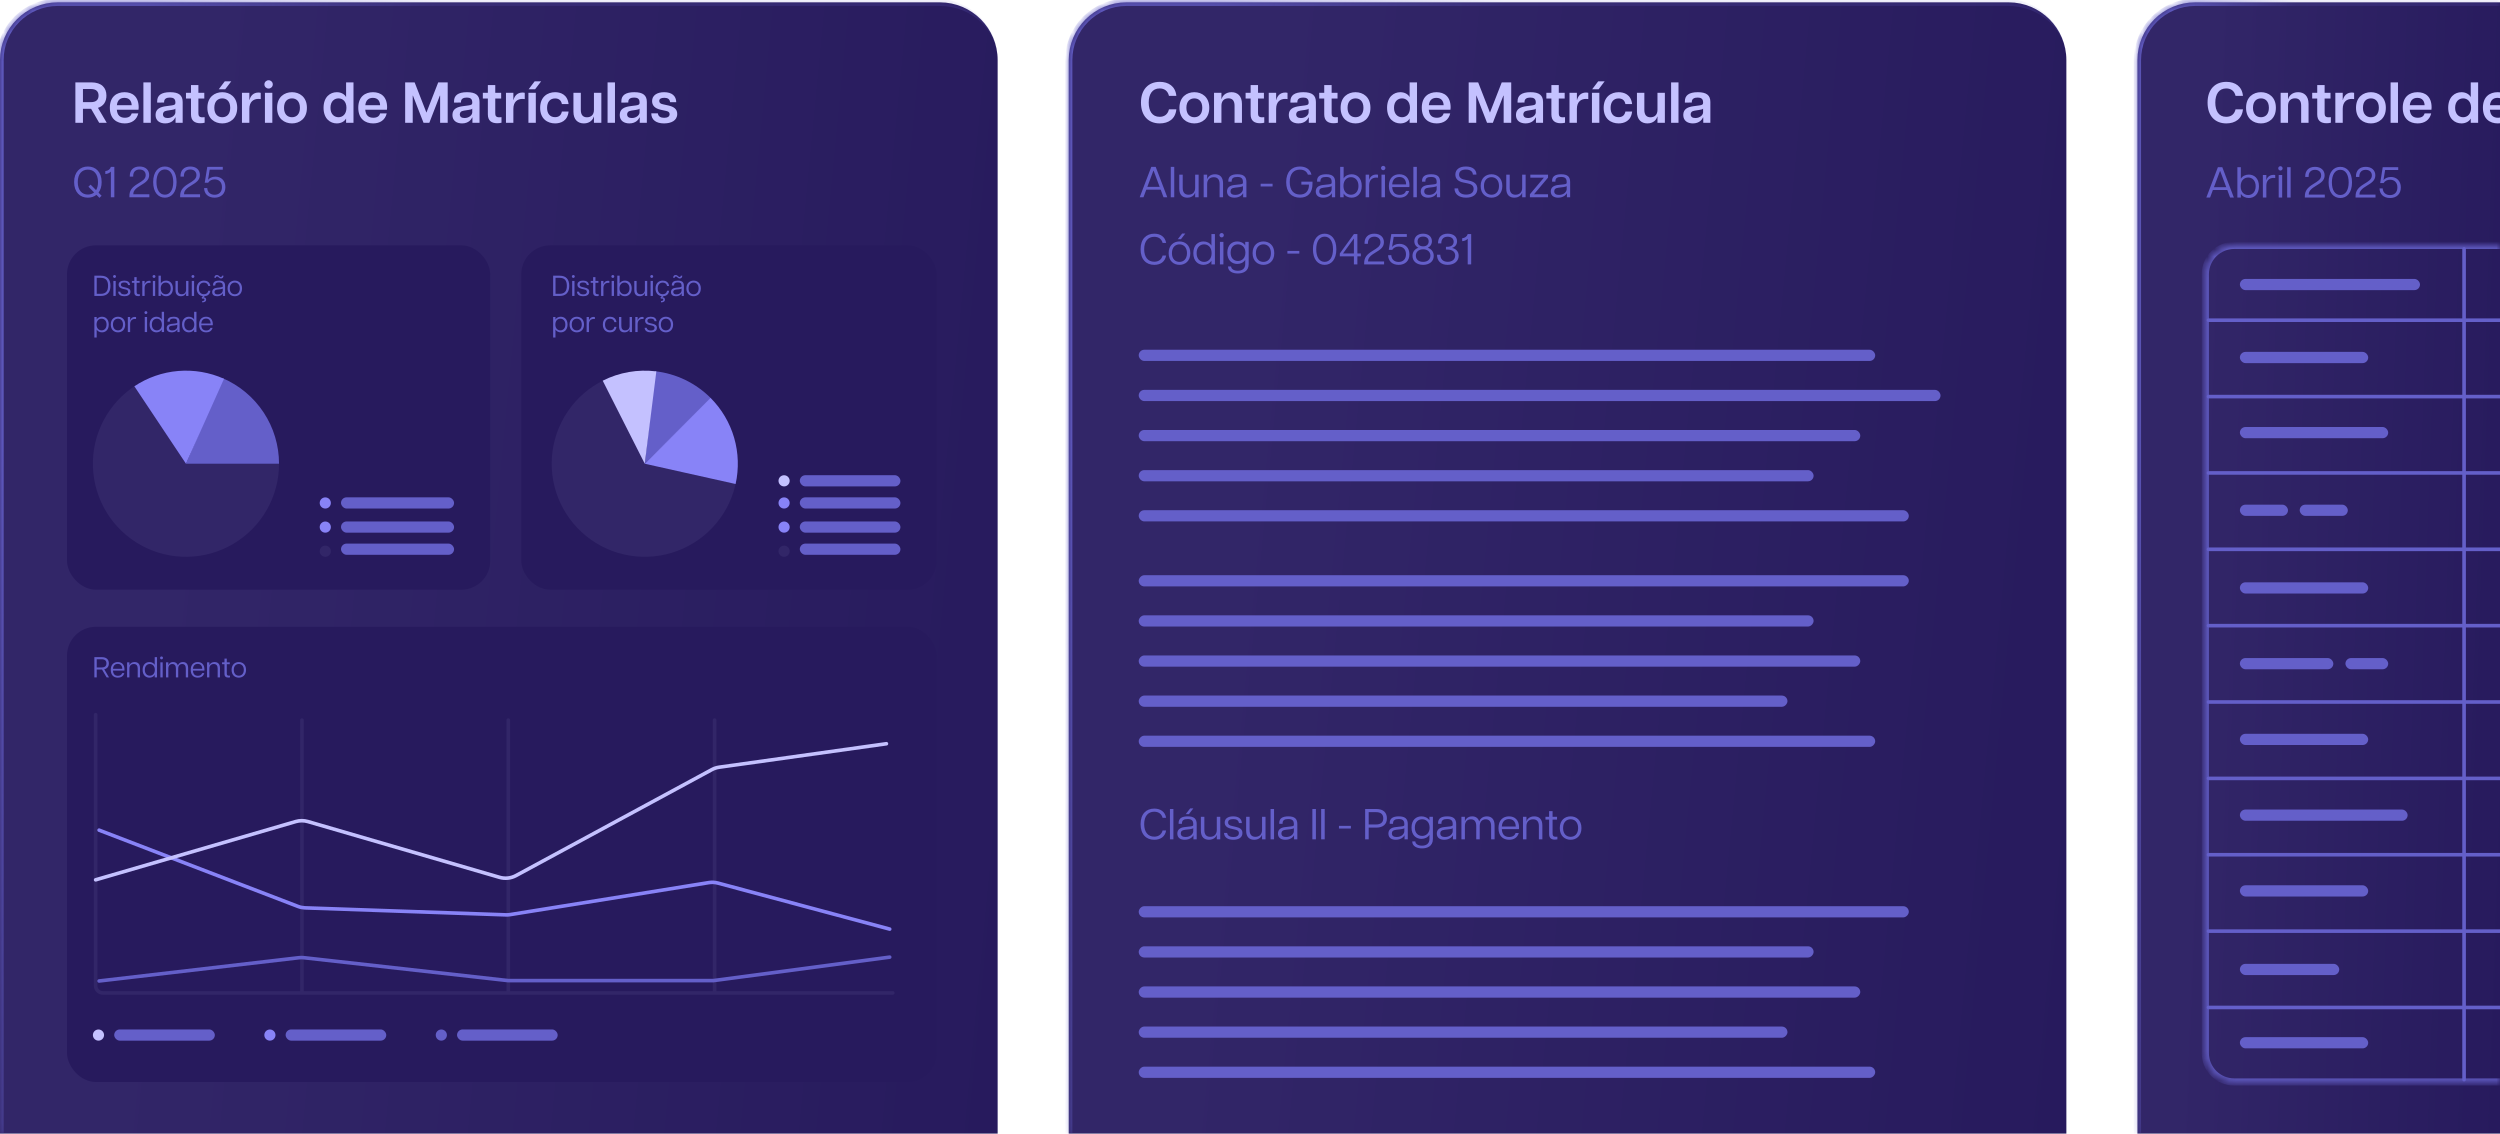 <svg width="346" height="157" viewBox="0 0 346 157" fill="none" xmlns="http://www.w3.org/2000/svg">
<mask id="path-1-inside-1_100_297" fill="white">
<path d="M295.82 8.323C295.82 3.905 299.402 0.323 303.82 0.323H346V156.894H295.82V8.323Z"/>
</mask>
<path d="M295.82 8.323C295.82 3.905 299.402 0.323 303.82 0.323H346V156.894H295.82V8.323Z" fill="url(#paint0_linear_100_297)"/>
<path d="M295.32 8.323C295.32 3.629 299.126 -0.177 303.82 -0.177H346V0.823H303.82C299.678 0.823 296.32 4.181 296.32 8.323H295.32ZM346 156.894H295.82H346ZM295.32 156.894V8.323C295.32 3.629 299.126 -0.177 303.82 -0.177V0.823C299.678 0.823 296.32 4.181 296.32 8.323V156.894H295.32ZM346 0.323V156.894V0.323Z" fill="url(#paint1_linear_100_297)" mask="url(#path-1-inside-1_100_297)"/>
<mask id="path-3-inside-2_100_297" fill="white">
<path d="M305.215 37.954C305.215 35.745 307.006 33.954 309.215 33.954H346V149.748H309.215C307.006 149.748 305.215 147.957 305.215 145.748V37.954Z"/>
</mask>
<path d="M304.715 37.954C304.715 35.468 306.73 33.454 309.215 33.454H346V34.454H309.215C307.282 34.454 305.715 36.021 305.715 37.954H304.715ZM346 150.248H309.215C306.73 150.248 304.715 148.234 304.715 145.748H305.715C305.715 147.681 307.282 149.248 309.215 149.248H346V150.248ZM309.215 150.248C306.73 150.248 304.715 148.234 304.715 145.748V37.954C304.715 35.468 306.73 33.454 309.215 33.454V34.454C307.282 34.454 305.715 36.021 305.715 37.954V145.748C305.715 147.681 307.282 149.248 309.215 149.248V150.248ZM346 33.954V149.748V33.954Z" fill="#645FC9" mask="url(#path-3-inside-2_100_297)"/>
<path d="M305.656 44.318H346" stroke="#645FC9" stroke-width="0.5" stroke-linecap="round"/>
<path d="M305.656 54.886H346" stroke="#645FC9" stroke-width="0.5" stroke-linecap="round"/>
<path d="M305.656 65.455H346" stroke="#645FC9" stroke-width="0.5" stroke-linecap="round"/>
<path d="M305.656 76.023H346" stroke="#645FC9" stroke-width="0.5" stroke-linecap="round"/>
<path d="M305.656 86.592H346" stroke="#645FC9" stroke-width="0.5" stroke-linecap="round"/>
<path d="M305.656 97.16H346" stroke="#645FC9" stroke-width="0.5" stroke-linecap="round"/>
<path d="M305.656 107.728H346" stroke="#645FC9" stroke-width="0.5" stroke-linecap="round"/>
<path d="M305.656 118.297H346" stroke="#645FC9" stroke-width="0.5" stroke-linecap="round"/>
<path d="M305.656 128.865H346" stroke="#645FC9" stroke-width="0.5" stroke-linecap="round"/>
<path d="M305.656 139.433H346" stroke="#645FC9" stroke-width="0.5" stroke-linecap="round"/>
<path d="M308.127 17.08C306.551 17.08 305.527 16.032 305.527 14.2C305.527 12.376 306.551 11.328 308.135 11.328C309.335 11.328 310.295 11.936 310.423 13.264H309.399C309.231 12.552 308.735 12.24 308.111 12.24C307.095 12.24 306.599 13.04 306.599 14.2C306.599 15.36 307.079 16.168 308.111 16.168C308.735 16.168 309.231 15.856 309.399 15.136H310.423C310.295 16.472 309.335 17.08 308.127 17.08ZM312.918 17.08C311.87 17.08 310.854 16.424 310.854 14.92C310.854 13.416 311.87 12.76 312.918 12.76C313.958 12.76 314.982 13.416 314.982 14.92C314.982 16.424 313.958 17.08 312.918 17.08ZM311.814 14.92C311.814 15.824 312.31 16.224 312.918 16.224C313.518 16.224 314.014 15.824 314.014 14.92C314.014 14.016 313.518 13.616 312.918 13.616C312.31 13.616 311.814 14.016 311.814 14.92ZM318.48 14.624C318.48 13.944 318.184 13.608 317.632 13.608C317.072 13.608 316.664 13.944 316.664 14.624V17H315.64V12.84H316.664V13.696H316.696C316.776 13.336 317.176 12.76 318.056 12.76C318.872 12.76 319.504 13.256 319.504 14.384V17H318.48V14.624ZM322 17.056C321.216 17.056 320.704 16.712 320.704 15.832V13.64H320.008V12.84H320.704V11.776H321.728V12.84H322.544V13.64H321.728V15.672C321.728 16.032 321.84 16.232 322.272 16.232C322.368 16.232 322.44 16.232 322.592 16.216V16.984C322.416 17.032 322.216 17.056 322 17.056ZM324.234 15.064V17H323.21V12.84H324.234V13.832H324.258C324.394 13.272 324.786 12.808 325.49 12.808C325.586 12.808 325.698 12.816 325.81 12.848V13.712C325.69 13.696 325.594 13.688 325.49 13.688C324.802 13.688 324.234 14.088 324.234 15.064ZM328.136 17.08C327.088 17.08 326.072 16.424 326.072 14.92C326.072 13.416 327.088 12.76 328.136 12.76C329.176 12.76 330.2 13.416 330.2 14.92C330.2 16.424 329.176 17.08 328.136 17.08ZM327.032 14.92C327.032 15.824 327.528 16.224 328.136 16.224C328.736 16.224 329.232 15.824 329.232 14.92C329.232 14.016 328.736 13.616 328.136 13.616C327.528 13.616 327.032 14.016 327.032 14.92ZM330.858 17V11.4H331.882V17H330.858ZM334.597 17.08C333.517 17.08 332.541 16.464 332.541 14.912C332.541 13.376 333.493 12.76 334.581 12.76C335.653 12.76 336.533 13.352 336.533 14.872C336.533 15.016 336.525 15.096 336.509 15.184H333.509C333.573 15.96 333.965 16.296 334.621 16.296C335.141 16.296 335.445 16.096 335.565 15.696H336.477C336.253 16.64 335.525 17.08 334.597 17.08ZM333.517 14.56H335.565C335.541 13.976 335.237 13.544 334.565 13.544C333.965 13.544 333.589 13.88 333.517 14.56ZM340.662 17.08C339.766 17.08 338.83 16.44 338.83 14.92C338.83 13.4 339.766 12.76 340.662 12.76C341.27 12.76 341.75 13.048 341.95 13.44V11.4H342.974V17H341.95V16.4C341.75 16.792 341.27 17.08 340.662 17.08ZM339.79 14.92C339.79 15.816 340.326 16.224 340.902 16.224C341.462 16.224 341.998 15.816 341.998 14.92C341.998 14.024 341.462 13.616 340.902 13.616C340.326 13.616 339.79 14.024 339.79 14.92ZM345.691 17.08C344.611 17.08 343.635 16.464 343.635 14.912C343.635 13.376 344.587 12.76 345.675 12.76C346.747 12.76 347.627 13.352 347.627 14.872C347.627 15.016 347.619 15.096 347.603 15.184H344.603C344.667 15.96 345.059 16.296 345.715 16.296C346.235 16.296 346.539 16.096 346.659 15.696H347.571C347.347 16.64 346.619 17.08 345.691 17.08ZM344.611 14.56H346.659C346.635 13.976 346.331 13.544 345.659 13.544C345.059 13.544 344.683 13.88 344.611 14.56ZM350.124 17V11.4H353.78V12.32H351.172V13.8H353.324V14.656H351.172V17H350.124ZM355.476 15.064V17H354.452V12.84H355.476V13.832H355.5C355.636 13.272 356.028 12.808 356.732 12.808C356.828 12.808 356.94 12.816 357.052 12.848V13.712C356.932 13.696 356.836 13.688 356.732 13.688C356.044 13.688 355.476 14.088 355.476 15.064ZM359.371 17.08C358.291 17.08 357.315 16.464 357.315 14.912C357.315 13.376 358.267 12.76 359.355 12.76C360.427 12.76 361.307 13.352 361.307 14.872C361.307 15.016 361.299 15.096 361.283 15.184H358.283C358.347 15.96 358.739 16.296 359.395 16.296C359.915 16.296 360.219 16.096 360.339 15.696H361.251C361.027 16.64 360.299 17.08 359.371 17.08ZM358.291 14.56H360.339C360.315 13.976 360.011 13.544 359.339 13.544C358.739 13.544 358.363 13.88 358.291 14.56ZM365.943 18.52H364.919V16.4C364.719 16.792 364.239 17.08 363.631 17.08C362.735 17.08 361.799 16.44 361.799 14.92C361.799 13.4 362.735 12.76 363.631 12.76C364.239 12.76 364.719 13.048 364.919 13.44V12.84H365.943V18.52ZM362.759 14.92C362.759 15.816 363.295 16.224 363.871 16.224C364.431 16.224 364.967 15.816 364.967 14.92C364.967 14.024 364.431 13.616 363.871 13.616C363.295 13.616 362.759 14.024 362.759 14.92ZM367.828 15.216C367.828 15.896 368.124 16.232 368.676 16.232C369.236 16.232 369.644 15.896 369.644 15.216V12.84H370.668V17H369.644V16.144H369.612C369.532 16.504 369.132 17.08 368.252 17.08C367.436 17.08 366.804 16.584 366.804 15.456V12.84H367.828V15.216ZM373.386 17.08C372.306 17.08 371.33 16.464 371.33 14.912C371.33 13.376 372.282 12.76 373.37 12.76C374.442 12.76 375.322 13.352 375.322 14.872C375.322 15.016 375.314 15.096 375.298 15.184H372.298C372.362 15.96 372.754 16.296 373.41 16.296C373.93 16.296 374.234 16.096 374.354 15.696H375.266C375.042 16.64 374.314 17.08 373.386 17.08ZM371.818 12.352L372.602 11.256H374.026L374.81 12.352H373.89L373.314 11.536L372.738 12.352H371.818ZM372.306 14.56H374.354C374.33 13.976 374.026 13.544 373.354 13.544C372.754 13.544 372.378 13.88 372.306 14.56ZM378.816 14.624C378.816 13.944 378.52 13.608 377.968 13.608C377.408 13.608 377 13.944 377 14.624V17H375.976V12.84H377V13.696H377.032C377.112 13.336 377.512 12.76 378.392 12.76C379.208 12.76 379.84 13.256 379.84 14.384V17H378.816V14.624ZM382.574 17.08C381.534 17.08 380.502 16.464 380.502 14.928C380.502 13.392 381.534 12.76 382.574 12.76C383.302 12.76 384.286 13.056 384.438 14.4H383.51C383.406 13.84 383.038 13.624 382.566 13.624C381.854 13.624 381.462 14.144 381.462 14.928C381.462 15.712 381.854 16.216 382.566 16.216C383.054 16.216 383.406 15.984 383.51 15.432H384.438C384.31 16.768 383.31 17.08 382.574 17.08ZM385.108 17V12.84H386.132V17H385.108ZM385.036 11.68C385.036 11.352 385.308 11.104 385.62 11.104C385.924 11.104 386.196 11.352 386.196 11.68C386.196 12.008 385.924 12.256 385.62 12.256C385.308 12.256 385.036 12.008 385.036 11.68ZM388.127 17.08C387.423 17.08 386.791 16.744 386.791 15.912C386.791 15.048 387.471 14.8 388.231 14.696L389.007 14.592C389.415 14.536 389.535 14.464 389.535 14.248V14.16C389.535 13.656 389.231 13.504 388.783 13.504C388.327 13.504 387.975 13.656 387.975 14.112V14.192L387.015 14.2V14.016C387.015 13.208 387.567 12.76 388.807 12.76C390.031 12.76 390.543 13.2 390.543 14.12V17H389.559V16.256H389.519C389.431 16.488 389.055 17.08 388.127 17.08ZM387.815 15.824C387.815 16.144 388.031 16.336 388.463 16.336C389.119 16.336 389.535 15.896 389.535 15.56V15.032C389.479 15.128 389.279 15.176 389.047 15.208L388.383 15.312C387.951 15.376 387.815 15.576 387.815 15.824Z" fill="#C4C1FF"/>
<path d="M305.353 27.343L306.955 23.143H307.567L309.169 27.343H308.647L308.257 26.294H306.265L305.875 27.343H305.353ZM306.409 25.91H308.113L307.279 23.677H307.243L306.409 25.91ZM311.237 27.404C310.775 27.404 310.349 27.2 310.133 26.822V27.343H309.653V23.143H310.133V24.739C310.349 24.361 310.775 24.163 311.237 24.163C311.957 24.163 312.641 24.655 312.641 25.784C312.641 26.905 311.957 27.404 311.237 27.404ZM310.109 25.784C310.109 26.611 310.619 26.995 311.147 26.995C311.681 26.995 312.185 26.611 312.185 25.784C312.185 24.95 311.681 24.566 311.147 24.566C310.619 24.566 310.109 24.95 310.109 25.784ZM313.661 25.7V27.343H313.181V24.224H313.661V24.919H313.673C313.757 24.596 314.051 24.2 314.657 24.2C314.735 24.2 314.819 24.206 314.891 24.23V24.637C314.813 24.625 314.741 24.619 314.663 24.619C314.033 24.619 313.661 25.034 313.661 25.7ZM315.372 27.343V24.224H315.852V27.343H315.372ZM315.306 23.299C315.306 23.131 315.45 23 315.612 23C315.774 23 315.912 23.131 315.912 23.299C315.912 23.468 315.774 23.605 315.612 23.605C315.45 23.605 315.306 23.468 315.306 23.299ZM316.544 27.343V23.143H317.024V27.343H316.544ZM318.991 27.175C318.991 26.438 319.309 25.982 320.173 25.459C320.791 25.081 321.241 24.829 321.247 24.284C321.247 23.791 320.893 23.503 320.395 23.503C319.891 23.503 319.513 23.797 319.513 24.404V24.488H319.045V24.38C319.045 23.623 319.525 23.09 320.395 23.09C321.235 23.09 321.727 23.581 321.727 24.265C321.727 24.985 321.187 25.322 320.569 25.694C319.915 26.084 319.531 26.413 319.531 26.893V26.936H321.751V27.343H318.991V27.175ZM323.898 27.404C322.992 27.404 322.278 26.689 322.278 25.244C322.278 23.803 322.992 23.09 323.898 23.09C324.804 23.09 325.518 23.803 325.518 25.244C325.518 26.689 324.804 27.404 323.898 27.404ZM322.734 25.244C322.734 26.317 323.166 26.989 323.898 26.989C324.63 26.989 325.056 26.317 325.056 25.244C325.056 24.181 324.63 23.497 323.898 23.497C323.166 23.497 322.734 24.181 322.734 25.244ZM326.01 27.175C326.01 26.438 326.328 25.982 327.192 25.459C327.81 25.081 328.26 24.829 328.266 24.284C328.266 23.791 327.912 23.503 327.414 23.503C326.91 23.503 326.532 23.797 326.532 24.404V24.488H326.064V24.38C326.064 23.623 326.544 23.09 327.414 23.09C328.254 23.09 328.746 23.581 328.746 24.265C328.746 24.985 328.206 25.322 327.588 25.694C326.934 26.084 326.55 26.413 326.55 26.893V26.936H328.77V27.343H326.01V27.175ZM330.78 27.404C329.856 27.404 329.334 26.834 329.328 26.072H329.766C329.784 26.642 330.198 27.002 330.78 27.002C331.35 27.002 331.8 26.654 331.8 25.939C331.8 25.226 331.35 24.872 330.792 24.872C330.414 24.872 330.084 25.027 329.892 25.334H329.418L329.766 23.143H331.914V23.527H330.102L329.874 24.931C330.036 24.715 330.39 24.494 330.9 24.494C331.68 24.494 332.274 25.021 332.274 25.939C332.274 26.852 331.686 27.404 330.78 27.404Z" fill="#645FC9"/>
<path d="M341.029 34.453L341.029 149.419" stroke="#645FC9" stroke-width="0.5" stroke-linecap="round"/>
<rect x="310" y="38.602" width="24.927" height="1.552" rx="0.776" fill="#645FC9"/>
<rect x="310" y="48.702" width="17.759" height="1.552" rx="0.776" fill="#645FC9"/>
<rect x="310" y="59.098" width="20.526" height="1.552" rx="0.776" fill="#645FC9"/>
<rect x="310" y="69.845" width="6.658" height="1.552" rx="0.776" fill="#645FC9"/>
<rect x="318.279" y="69.845" width="6.658" height="1.552" rx="0.776" fill="#645FC9"/>
<rect x="310" y="80.591" width="17.759" height="1.552" rx="0.776" fill="#645FC9"/>
<rect x="310" y="91.075" width="12.933" height="1.552" rx="0.776" fill="#645FC9"/>
<rect x="324.608" y="91.075" width="5.919" height="1.552" rx="0.776" fill="#645FC9"/>
<rect x="310" y="101.558" width="17.759" height="1.552" rx="0.776" fill="#645FC9"/>
<rect x="310" y="112.041" width="23.215" height="1.552" rx="0.776" fill="#645FC9"/>
<rect x="310" y="122.524" width="17.759" height="1.552" rx="0.776" fill="#645FC9"/>
<rect x="310" y="133.395" width="13.751" height="1.552" rx="0.776" fill="#645FC9"/>
<rect x="310" y="143.542" width="17.759" height="1.552" rx="0.776" fill="#645FC9"/>
<mask id="path-31-inside-3_100_297" fill="white">
<path d="M147.91 8.323C147.91 3.905 151.492 0.323 155.91 0.323H277.985C282.404 0.323 285.985 3.905 285.985 8.323V156.894H147.91V8.323Z"/>
</mask>
<path d="M147.91 8.323C147.91 3.905 151.492 0.323 155.91 0.323H277.985C282.404 0.323 285.985 3.905 285.985 8.323V156.894H147.91V8.323Z" fill="url(#paint2_linear_100_297)"/>
<path d="M147.41 8.323C147.41 3.629 151.216 -0.177 155.91 -0.177H277.485C282.18 -0.177 285.985 3.629 285.985 8.323C285.985 4.181 282.404 0.823 277.985 0.823H155.91C151.768 0.823 148.41 4.181 148.41 8.323H147.41ZM285.985 156.894H147.91H285.985ZM147.41 156.894V8.323C147.41 3.629 151.216 -0.177 155.91 -0.177V0.823C151.768 0.823 148.41 4.181 148.41 8.323V156.894H147.41ZM285.985 0.323V156.894V0.323Z" fill="url(#paint3_linear_100_297)" mask="url(#path-31-inside-3_100_297)"/>
<rect x="157.598" y="48.405" width="101.93" height="1.552" rx="0.776" fill="#645FC9"/>
<rect x="157.598" y="53.958" width="110.973" height="1.552" rx="0.776" fill="#645FC9"/>
<rect x="157.598" y="59.51" width="99.864" height="1.552" rx="0.776" fill="#645FC9"/>
<rect x="157.598" y="65.062" width="93.404" height="1.552" rx="0.776" fill="#645FC9"/>
<rect x="157.598" y="70.614" width="106.581" height="1.552" rx="0.776" fill="#645FC9"/>
<rect width="101.93" height="1.552" rx="0.776" transform="matrix(1 0 0 -1 157.598 103.37)" fill="#645FC9"/>
<rect width="89.787" height="1.552" rx="0.776" transform="matrix(1 0 0 -1 157.598 97.818)" fill="#645FC9"/>
<rect width="99.864" height="1.552" rx="0.776" transform="matrix(1 0 0 -1 157.598 92.266)" fill="#645FC9"/>
<rect width="93.404" height="1.552" rx="0.776" transform="matrix(1 0 0 -1 157.598 86.713)" fill="#645FC9"/>
<rect width="106.581" height="1.552" rx="0.776" transform="matrix(1 0 0 -1 157.598 81.161)" fill="#645FC9"/>
<rect width="101.93" height="1.552" rx="0.776" transform="matrix(1 0 0 -1 157.598 149.177)" fill="#645FC9"/>
<rect width="89.787" height="1.552" rx="0.776" transform="matrix(1 0 0 -1 157.598 143.625)" fill="#645FC9"/>
<rect width="99.864" height="1.552" rx="0.776" transform="matrix(1 0 0 -1 157.598 138.073)" fill="#645FC9"/>
<rect width="93.404" height="1.552" rx="0.776" transform="matrix(1 0 0 -1 157.598 132.52)" fill="#645FC9"/>
<rect width="106.581" height="1.552" rx="0.776" transform="matrix(1 0 0 -1 157.598 126.968)" fill="#645FC9"/>
<path d="M160.51 17.08C158.934 17.08 157.91 16.032 157.91 14.2C157.91 12.376 158.934 11.328 160.518 11.328C161.718 11.328 162.678 11.936 162.806 13.264H161.782C161.614 12.552 161.118 12.24 160.494 12.24C159.478 12.24 158.982 13.04 158.982 14.2C158.982 15.36 159.462 16.168 160.494 16.168C161.118 16.168 161.614 15.856 161.782 15.136H162.806C162.678 16.472 161.718 17.08 160.51 17.08ZM165.3 17.08C164.252 17.08 163.236 16.424 163.236 14.92C163.236 13.416 164.252 12.76 165.3 12.76C166.34 12.76 167.364 13.416 167.364 14.92C167.364 16.424 166.34 17.08 165.3 17.08ZM164.196 14.92C164.196 15.824 164.692 16.224 165.3 16.224C165.9 16.224 166.396 15.824 166.396 14.92C166.396 14.016 165.9 13.616 165.3 13.616C164.692 13.616 164.196 14.016 164.196 14.92ZM170.862 14.624C170.862 13.944 170.566 13.608 170.014 13.608C169.454 13.608 169.046 13.944 169.046 14.624V17H168.022V12.84H169.046V13.696H169.078C169.158 13.336 169.558 12.76 170.438 12.76C171.254 12.76 171.886 13.256 171.886 14.384V17H170.862V14.624ZM174.383 17.056C173.599 17.056 173.087 16.712 173.087 15.832V13.64H172.391V12.84H173.087V11.776H174.111V12.84H174.927V13.64H174.111V15.672C174.111 16.032 174.223 16.232 174.655 16.232C174.751 16.232 174.823 16.232 174.975 16.216V16.984C174.799 17.032 174.599 17.056 174.383 17.056ZM176.617 15.064V17H175.593V12.84H176.617V13.832H176.641C176.777 13.272 177.169 12.808 177.873 12.808C177.969 12.808 178.081 12.816 178.193 12.848V13.712C178.073 13.696 177.977 13.688 177.873 13.688C177.185 13.688 176.617 14.088 176.617 15.064ZM179.705 17.08C179.001 17.08 178.369 16.744 178.369 15.912C178.369 15.048 179.049 14.8 179.809 14.696L180.585 14.592C180.993 14.536 181.113 14.464 181.113 14.248V14.16C181.113 13.656 180.809 13.504 180.361 13.504C179.905 13.504 179.553 13.656 179.553 14.112V14.192L178.593 14.2V14.016C178.593 13.208 179.145 12.76 180.385 12.76C181.609 12.76 182.121 13.2 182.121 14.12V17H181.137V16.256H181.097C181.009 16.488 180.633 17.08 179.705 17.08ZM179.393 15.824C179.393 16.144 179.609 16.336 180.041 16.336C180.697 16.336 181.113 15.896 181.113 15.56V15.032C181.057 15.128 180.857 15.176 180.625 15.208L179.961 15.312C179.529 15.376 179.393 15.576 179.393 15.824ZM184.57 17.056C183.786 17.056 183.274 16.712 183.274 15.832V13.64H182.578V12.84H183.274V11.776H184.298V12.84H185.114V13.64H184.298V15.672C184.298 16.032 184.41 16.232 184.842 16.232C184.938 16.232 185.01 16.232 185.162 16.216V16.984C184.986 17.032 184.786 17.056 184.57 17.056ZM187.605 17.08C186.557 17.08 185.541 16.424 185.541 14.92C185.541 13.416 186.557 12.76 187.605 12.76C188.645 12.76 189.669 13.416 189.669 14.92C189.669 16.424 188.645 17.08 187.605 17.08ZM186.501 14.92C186.501 15.824 186.997 16.224 187.605 16.224C188.205 16.224 188.701 15.824 188.701 14.92C188.701 14.016 188.205 13.616 187.605 13.616C186.997 13.616 186.501 14.016 186.501 14.92ZM193.803 17.08C192.907 17.08 191.971 16.44 191.971 14.92C191.971 13.4 192.907 12.76 193.803 12.76C194.411 12.76 194.891 13.048 195.091 13.44V11.4H196.115V17H195.091V16.4C194.891 16.792 194.411 17.08 193.803 17.08ZM192.931 14.92C192.931 15.816 193.467 16.224 194.043 16.224C194.603 16.224 195.139 15.816 195.139 14.92C195.139 14.024 194.603 13.616 194.043 13.616C193.467 13.616 192.931 14.024 192.931 14.92ZM198.831 17.08C197.751 17.08 196.775 16.464 196.775 14.912C196.775 13.376 197.727 12.76 198.815 12.76C199.887 12.76 200.767 13.352 200.767 14.872C200.767 15.016 200.759 15.096 200.743 15.184H197.743C197.807 15.96 198.199 16.296 198.855 16.296C199.375 16.296 199.679 16.096 199.799 15.696H200.711C200.487 16.64 199.759 17.08 198.831 17.08ZM197.751 14.56H199.799C199.775 13.976 199.471 13.544 198.799 13.544C198.199 13.544 197.823 13.88 197.751 14.56ZM203.265 17V11.4H204.577L206.209 15.584L207.841 11.4H209.153V17H208.105V13.24H208.065L206.609 17H205.809L204.345 13.24H204.313V17H203.265ZM211.143 17.08C210.439 17.08 209.807 16.744 209.807 15.912C209.807 15.048 210.487 14.8 211.247 14.696L212.023 14.592C212.431 14.536 212.551 14.464 212.551 14.248V14.16C212.551 13.656 212.247 13.504 211.799 13.504C211.343 13.504 210.991 13.656 210.991 14.112V14.192L210.031 14.2V14.016C210.031 13.208 210.583 12.76 211.823 12.76C213.047 12.76 213.559 13.2 213.559 14.12V17H212.575V16.256H212.535C212.447 16.488 212.071 17.08 211.143 17.08ZM210.831 15.824C210.831 16.144 211.047 16.336 211.479 16.336C212.135 16.336 212.551 15.896 212.551 15.56V15.032C212.495 15.128 212.295 15.176 212.063 15.208L211.399 15.312C210.967 15.376 210.831 15.576 210.831 15.824ZM216.008 17.056C215.224 17.056 214.712 16.712 214.712 15.832V13.64H214.016V12.84H214.712V11.776H215.736V12.84H216.552V13.64H215.736V15.672C215.736 16.032 215.848 16.232 216.28 16.232C216.376 16.232 216.448 16.232 216.6 16.216V16.984C216.424 17.032 216.224 17.056 216.008 17.056ZM218.242 15.064V17H217.218V12.84H218.242V13.832H218.266C218.402 13.272 218.794 12.808 219.498 12.808C219.594 12.808 219.706 12.816 219.818 12.848V13.712C219.698 13.696 219.602 13.688 219.498 13.688C218.81 13.688 218.242 14.088 218.242 15.064ZM220.325 17V12.84H221.349V17H220.325ZM220.357 12.352L221.189 11.256H222.085L221.253 12.352H220.357ZM224.019 17.08C222.979 17.08 221.947 16.464 221.947 14.928C221.947 13.392 222.979 12.76 224.019 12.76C224.747 12.76 225.731 13.056 225.883 14.4H224.955C224.851 13.84 224.483 13.624 224.011 13.624C223.299 13.624 222.907 14.144 222.907 14.928C222.907 15.712 223.299 16.216 224.011 16.216C224.499 16.216 224.851 15.984 224.955 15.432H225.883C225.755 16.768 224.755 17.08 224.019 17.08ZM227.578 15.216C227.578 15.896 227.874 16.232 228.426 16.232C228.986 16.232 229.394 15.896 229.394 15.216V12.84H230.418V17H229.394V16.144H229.362C229.282 16.504 228.882 17.08 228.002 17.08C227.186 17.08 226.554 16.584 226.554 15.456V12.84H227.578V15.216ZM231.28 17V11.4H232.304V17H231.28ZM234.299 17.08C233.595 17.08 232.963 16.744 232.963 15.912C232.963 15.048 233.643 14.8 234.403 14.696L235.179 14.592C235.587 14.536 235.707 14.464 235.707 14.248V14.16C235.707 13.656 235.403 13.504 234.955 13.504C234.499 13.504 234.147 13.656 234.147 14.112V14.192L233.187 14.2V14.016C233.187 13.208 233.739 12.76 234.979 12.76C236.203 12.76 236.715 13.2 236.715 14.12V17H235.731V16.256H235.691C235.603 16.488 235.227 17.08 234.299 17.08ZM233.987 15.824C233.987 16.144 234.203 16.336 234.635 16.336C235.291 16.336 235.707 15.896 235.707 15.56V15.032C235.651 15.128 235.451 15.176 235.219 15.208L234.555 15.312C234.123 15.376 233.987 15.576 233.987 15.824Z" fill="#C4C1FF"/>
<path d="M157.736 27.298L159.338 23.098H159.95L161.552 27.298H161.03L160.64 26.248H158.648L158.258 27.298H157.736ZM158.792 25.864H160.496L159.662 23.632H159.626L158.792 25.864ZM162.036 27.298V23.098H162.516V27.298H162.036ZM163.688 26.008C163.688 26.602 163.94 26.95 164.492 26.95C165.044 26.95 165.41 26.602 165.41 26.008V24.178H165.89V27.298H165.41V26.686H165.398C165.344 26.896 165.044 27.358 164.324 27.358C163.706 27.358 163.208 27.022 163.208 26.104V24.178H163.688V26.008ZM168.791 25.468C168.791 24.874 168.539 24.526 167.987 24.526C167.435 24.526 167.069 24.874 167.069 25.468V27.298H166.589V24.178H167.069V24.79H167.081C167.135 24.58 167.435 24.118 168.155 24.118C168.773 24.118 169.271 24.454 169.271 25.372V27.298H168.791V25.468ZM170.846 27.358C170.252 27.358 169.82 27.088 169.82 26.5C169.82 25.948 170.198 25.678 170.804 25.606L171.602 25.516C171.926 25.48 172.022 25.414 172.022 25.312V25.186C172.022 24.658 171.758 24.49 171.242 24.49C170.726 24.49 170.462 24.658 170.462 25.072V25.144H170V25.03C170 24.406 170.444 24.118 171.26 24.118C172.106 24.118 172.502 24.436 172.502 25.186V27.298H172.052V26.758H172.028C171.956 26.914 171.614 27.358 170.846 27.358ZM170.3 26.476C170.3 26.836 170.57 26.974 170.96 26.974C171.686 26.974 172.022 26.494 172.022 26.182V25.732C171.998 25.798 171.896 25.852 171.572 25.894L170.918 25.972C170.456 26.026 170.3 26.2 170.3 26.476ZM174.473 25.804V25.432H176.123V25.804H174.473ZM179.909 27.358C178.757 27.358 178.007 26.614 178.007 25.204C178.007 23.782 178.781 23.044 179.903 23.044C180.725 23.044 181.337 23.428 181.505 24.178H181.013C180.857 23.716 180.461 23.476 179.903 23.476C179.027 23.476 178.499 24.076 178.499 25.192C178.499 26.314 179.039 26.926 179.915 26.926C180.653 26.926 181.163 26.494 181.163 25.552H180.107V25.144H181.649V25.438C181.649 26.698 181.001 27.358 179.909 27.358ZM183.127 27.358C182.533 27.358 182.101 27.088 182.101 26.5C182.101 25.948 182.479 25.678 183.085 25.606L183.883 25.516C184.207 25.48 184.303 25.414 184.303 25.312V25.186C184.303 24.658 184.039 24.49 183.523 24.49C183.007 24.49 182.743 24.658 182.743 25.072V25.144H182.281V25.03C182.281 24.406 182.725 24.118 183.541 24.118C184.387 24.118 184.783 24.436 184.783 25.186V27.298H184.333V26.758H184.309C184.237 26.914 183.895 27.358 183.127 27.358ZM182.581 26.476C182.581 26.836 182.851 26.974 183.241 26.974C183.967 26.974 184.303 26.494 184.303 26.182V25.732C184.279 25.798 184.177 25.852 183.853 25.894L183.199 25.972C182.737 26.026 182.581 26.2 182.581 26.476ZM187.063 27.358C186.601 27.358 186.175 27.154 185.959 26.776V27.298H185.479V23.098H185.959V24.694C186.175 24.316 186.601 24.118 187.063 24.118C187.783 24.118 188.467 24.61 188.467 25.738C188.467 26.86 187.783 27.358 187.063 27.358ZM185.935 25.738C185.935 26.566 186.445 26.95 186.973 26.95C187.507 26.95 188.011 26.566 188.011 25.738C188.011 24.904 187.507 24.52 186.973 24.52C186.445 24.52 185.935 24.904 185.935 25.738ZM189.487 25.654V27.298H189.007V24.178H189.487V24.874H189.499C189.583 24.55 189.877 24.154 190.483 24.154C190.561 24.154 190.645 24.16 190.717 24.184V24.592C190.639 24.58 190.567 24.574 190.489 24.574C189.859 24.574 189.487 24.988 189.487 25.654ZM191.198 27.298V24.178H191.678V27.298H191.198ZM191.132 23.254C191.132 23.086 191.276 22.954 191.438 22.954C191.6 22.954 191.738 23.086 191.738 23.254C191.738 23.422 191.6 23.56 191.438 23.56C191.276 23.56 191.132 23.422 191.132 23.254ZM193.702 27.358C192.844 27.358 192.22 26.842 192.22 25.744C192.22 24.61 192.88 24.118 193.678 24.118C194.482 24.118 195.07 24.622 195.07 25.666C195.07 25.768 195.064 25.828 195.052 25.888H192.682C192.718 26.62 193.078 26.974 193.708 26.974C194.092 26.974 194.44 26.848 194.59 26.422H195.028C194.824 27.112 194.296 27.358 193.702 27.358ZM192.682 25.522H194.608C194.602 24.868 194.248 24.496 193.672 24.496C193.126 24.496 192.73 24.826 192.682 25.522ZM195.61 27.298V23.098H196.09V27.298H195.61ZM197.658 27.358C197.064 27.358 196.632 27.088 196.632 26.5C196.632 25.948 197.01 25.678 197.616 25.606L198.414 25.516C198.738 25.48 198.834 25.414 198.834 25.312V25.186C198.834 24.658 198.57 24.49 198.054 24.49C197.538 24.49 197.274 24.658 197.274 25.072V25.144H196.812V25.03C196.812 24.406 197.256 24.118 198.072 24.118C198.918 24.118 199.314 24.436 199.314 25.186V27.298H198.864V26.758H198.84C198.768 26.914 198.426 27.358 197.658 27.358ZM197.112 26.476C197.112 26.836 197.382 26.974 197.772 26.974C198.498 26.974 198.834 26.494 198.834 26.182V25.732C198.81 25.798 198.708 25.852 198.384 25.894L197.73 25.972C197.268 26.026 197.112 26.2 197.112 26.476ZM202.911 27.358C201.855 27.358 201.303 26.824 201.303 26.074H201.801C201.831 26.554 202.161 26.932 202.917 26.932C203.607 26.932 203.949 26.614 203.949 26.14C203.949 25.672 203.613 25.48 203.121 25.384L202.563 25.27C201.831 25.126 201.423 24.772 201.423 24.166C201.423 23.482 201.939 23.044 202.881 23.044C203.811 23.044 204.339 23.482 204.339 24.166H203.847C203.829 23.764 203.517 23.464 202.875 23.464C202.209 23.464 201.939 23.776 201.939 24.166C201.939 24.508 202.149 24.76 202.701 24.868L203.241 24.976C204.009 25.132 204.465 25.45 204.465 26.134C204.465 26.914 203.871 27.358 202.911 27.358ZM206.423 27.358C205.649 27.358 204.923 26.848 204.923 25.738C204.923 24.628 205.649 24.118 206.423 24.118C207.197 24.118 207.923 24.628 207.923 25.738C207.923 26.848 207.197 27.358 206.423 27.358ZM205.379 25.738C205.379 26.578 205.877 26.95 206.423 26.95C206.963 26.95 207.461 26.578 207.461 25.738C207.461 24.898 206.963 24.52 206.423 24.52C205.877 24.52 205.379 24.898 205.379 25.738ZM208.946 26.008C208.946 26.602 209.198 26.95 209.75 26.95C210.302 26.95 210.668 26.602 210.668 26.008V24.178H211.148V27.298H210.668V26.686H210.656C210.602 26.896 210.302 27.358 209.582 27.358C208.964 27.358 208.466 27.022 208.466 26.104V24.178H208.946V26.008ZM211.739 27.298V26.884L213.677 24.586H211.799V24.178H214.247V24.586L212.309 26.884H214.247V27.298H211.739ZM215.652 27.358C215.058 27.358 214.626 27.088 214.626 26.5C214.626 25.948 215.004 25.678 215.61 25.606L216.408 25.516C216.732 25.48 216.828 25.414 216.828 25.312V25.186C216.828 24.658 216.564 24.49 216.048 24.49C215.532 24.49 215.268 24.658 215.268 25.072V25.144H214.806V25.03C214.806 24.406 215.25 24.118 216.066 24.118C216.912 24.118 217.308 24.436 217.308 25.186V27.298H216.858V26.758H216.834C216.762 26.914 216.42 27.358 215.652 27.358ZM215.106 26.476C215.106 26.836 215.376 26.974 215.766 26.974C216.492 26.974 216.828 26.494 216.828 26.182V25.732C216.804 25.798 216.702 25.852 216.378 25.894L215.724 25.972C215.262 26.026 215.106 26.2 215.106 26.476Z" fill="#645FC9"/>
<path d="M159.752 116.224C158.636 116.224 157.856 115.48 157.856 114.064C157.856 112.648 158.636 111.91 159.752 111.91C160.604 111.91 161.252 112.336 161.39 113.188H160.904C160.76 112.636 160.334 112.342 159.746 112.342C158.9 112.342 158.354 112.948 158.354 114.064C158.354 115.174 158.9 115.792 159.746 115.792C160.334 115.792 160.76 115.498 160.904 114.934H161.39C161.252 115.798 160.604 116.224 159.752 116.224ZM161.919 116.164V111.964H162.399V116.164H161.919ZM163.967 116.224C163.373 116.224 162.941 115.954 162.941 115.366C162.941 114.814 163.319 114.544 163.925 114.472L164.723 114.382C165.047 114.346 165.143 114.28 165.143 114.178V114.052C165.143 113.524 164.879 113.356 164.363 113.356C163.847 113.356 163.583 113.524 163.583 113.938V114.01H163.121V113.896C163.121 113.272 163.565 112.984 164.381 112.984C165.227 112.984 165.623 113.302 165.623 114.052V116.164H165.173V115.624H165.149C165.077 115.78 164.735 116.224 163.967 116.224ZM163.421 115.342C163.421 115.702 163.691 115.84 164.081 115.84C164.807 115.84 165.143 115.36 165.143 115.048V114.598C165.119 114.664 165.017 114.718 164.693 114.76L164.039 114.838C163.577 114.892 163.421 115.066 163.421 115.342ZM164.111 112.672L164.717 111.886H165.155L164.549 112.672H164.111ZM166.682 114.874C166.682 115.468 166.934 115.816 167.486 115.816C168.038 115.816 168.404 115.468 168.404 114.874V113.044H168.884V116.164H168.404V115.552H168.392C168.338 115.762 168.038 116.224 167.318 116.224C166.7 116.224 166.202 115.888 166.202 114.97V113.044H166.682V114.874ZM170.687 116.224C169.973 116.224 169.433 115.93 169.403 115.276H169.835C169.895 115.702 170.285 115.846 170.693 115.846C171.119 115.846 171.461 115.69 171.461 115.3C171.461 114.994 171.251 114.892 170.915 114.814L170.327 114.676C169.775 114.544 169.499 114.262 169.499 113.836C169.499 113.284 169.967 112.984 170.675 112.984C171.377 112.984 171.839 113.284 171.875 113.908H171.467C171.401 113.5 171.107 113.362 170.675 113.362C170.219 113.362 169.967 113.512 169.967 113.836C169.967 114.076 170.111 114.226 170.489 114.31L171.071 114.448C171.587 114.568 171.953 114.766 171.953 115.294C171.953 115.978 171.329 116.224 170.687 116.224ZM172.946 114.874C172.946 115.468 173.198 115.816 173.75 115.816C174.302 115.816 174.668 115.468 174.668 114.874V113.044H175.148V116.164H174.668V115.552H174.656C174.602 115.762 174.302 116.224 173.582 116.224C172.964 116.224 172.466 115.888 172.466 114.97V113.044H172.946V114.874ZM175.847 116.164V111.964H176.327V116.164H175.847ZM177.894 116.224C177.3 116.224 176.868 115.954 176.868 115.366C176.868 114.814 177.246 114.544 177.852 114.472L178.65 114.382C178.974 114.346 179.07 114.28 179.07 114.178V114.052C179.07 113.524 178.806 113.356 178.29 113.356C177.774 113.356 177.51 113.524 177.51 113.938V114.01H177.048V113.896C177.048 113.272 177.492 112.984 178.308 112.984C179.154 112.984 179.55 113.302 179.55 114.052V116.164H179.1V115.624H179.076C179.004 115.78 178.662 116.224 177.894 116.224ZM177.348 115.342C177.348 115.702 177.618 115.84 178.008 115.84C178.734 115.84 179.07 115.36 179.07 115.048V114.598C179.046 114.664 178.944 114.718 178.62 114.76L177.966 114.838C177.504 114.892 177.348 115.066 177.348 115.342ZM181.63 116.164V111.964H182.122V116.164H181.63ZM182.848 116.164V111.964H183.34V116.164H182.848ZM185.313 114.67V114.298H186.963V114.67H185.313ZM188.936 116.164V111.964H190.466C191.45 111.964 191.948 112.456 191.948 113.26C191.948 114.052 191.45 114.544 190.466 114.544H189.428V116.164H188.936ZM189.428 114.106H190.448C191.108 114.106 191.444 113.806 191.444 113.26C191.444 112.702 191.108 112.402 190.448 112.402H189.428V114.106ZM193.182 116.224C192.588 116.224 192.156 115.954 192.156 115.366C192.156 114.814 192.534 114.544 193.14 114.472L193.938 114.382C194.262 114.346 194.358 114.28 194.358 114.178V114.052C194.358 113.524 194.094 113.356 193.578 113.356C193.062 113.356 192.798 113.524 192.798 113.938V114.01H192.336V113.896C192.336 113.272 192.78 112.984 193.596 112.984C194.442 112.984 194.838 113.302 194.838 114.052V116.164H194.388V115.624H194.364C194.292 115.78 193.95 116.224 193.182 116.224ZM192.636 115.342C192.636 115.702 192.906 115.84 193.296 115.84C194.022 115.84 194.358 115.36 194.358 115.048V114.598C194.334 114.664 194.232 114.718 193.908 114.76L193.254 114.838C192.792 114.892 192.636 115.066 192.636 115.342ZM196.729 116.098C196.021 116.098 195.355 115.63 195.355 114.538C195.355 113.446 196.027 112.984 196.729 112.984C197.179 112.984 197.611 113.176 197.833 113.542V113.044H198.313V116.116C198.313 117.154 197.485 117.418 196.813 117.418C196.165 117.418 195.457 117.172 195.451 116.446H195.877C195.895 116.824 196.297 117.04 196.807 117.04C197.377 117.04 197.833 116.776 197.833 116.116V115.534C197.611 115.906 197.179 116.098 196.729 116.098ZM195.811 114.538C195.811 115.324 196.297 115.69 196.825 115.69C197.353 115.69 197.857 115.324 197.857 114.538C197.857 113.752 197.353 113.386 196.825 113.386C196.297 113.386 195.811 113.752 195.811 114.538ZM199.879 116.224C199.285 116.224 198.853 115.954 198.853 115.366C198.853 114.814 199.231 114.544 199.837 114.472L200.635 114.382C200.959 114.346 201.055 114.28 201.055 114.178V114.052C201.055 113.524 200.791 113.356 200.275 113.356C199.759 113.356 199.495 113.524 199.495 113.938V114.01H199.033V113.896C199.033 113.272 199.477 112.984 200.293 112.984C201.139 112.984 201.535 113.302 201.535 114.052V116.164H201.085V115.624H201.061C200.989 115.78 200.647 116.224 199.879 116.224ZM199.333 115.342C199.333 115.702 199.603 115.84 199.993 115.84C200.719 115.84 201.055 115.36 201.055 115.048V114.598C201.031 114.664 200.929 114.718 200.605 114.76L199.951 114.838C199.489 114.892 199.333 115.066 199.333 115.342ZM206.371 114.334C206.371 113.74 206.137 113.392 205.621 113.392C205.123 113.392 204.793 113.74 204.793 114.334V116.164H204.313V114.334C204.313 113.74 204.085 113.392 203.569 113.392C203.071 113.392 202.741 113.74 202.741 114.334V116.164H202.261V113.044H202.741V113.656H202.753C202.801 113.446 203.089 112.984 203.743 112.984C204.187 112.984 204.565 113.182 204.721 113.686C204.799 113.452 205.093 112.984 205.777 112.984C206.377 112.984 206.851 113.32 206.851 114.238V116.164H206.371V114.334ZM208.872 116.224C208.014 116.224 207.39 115.708 207.39 114.61C207.39 113.476 208.05 112.984 208.848 112.984C209.652 112.984 210.24 113.488 210.24 114.532C210.24 114.634 210.234 114.694 210.222 114.754H207.852C207.888 115.486 208.248 115.84 208.878 115.84C209.262 115.84 209.61 115.714 209.76 115.288H210.198C209.994 115.978 209.466 116.224 208.872 116.224ZM207.852 114.388H209.778C209.772 113.734 209.418 113.362 208.842 113.362C208.296 113.362 207.9 113.692 207.852 114.388ZM212.982 114.334C212.982 113.74 212.73 113.392 212.178 113.392C211.626 113.392 211.26 113.74 211.26 114.334V116.164H210.78V113.044H211.26V113.656H211.272C211.326 113.446 211.626 112.984 212.346 112.984C212.964 112.984 213.462 113.32 213.462 114.238V116.164H212.982V114.334ZM215.194 116.206C214.726 116.206 214.396 116.008 214.396 115.432V113.434H213.892V113.044H214.396V112.264H214.876V113.044H215.494V113.434H214.876V115.342C214.876 115.678 214.99 115.81 215.326 115.81C215.404 115.81 215.458 115.81 215.542 115.798V116.17C215.434 116.194 215.32 116.206 215.194 116.206ZM217.374 116.224C216.6 116.224 215.874 115.714 215.874 114.604C215.874 113.494 216.6 112.984 217.374 112.984C218.148 112.984 218.874 113.494 218.874 114.604C218.874 115.714 218.148 116.224 217.374 116.224ZM216.33 114.604C216.33 115.444 216.828 115.816 217.374 115.816C217.914 115.816 218.412 115.444 218.412 114.604C218.412 113.764 217.914 113.386 217.374 113.386C216.828 113.386 216.33 113.764 216.33 114.604Z" fill="#645FC9"/>
<path d="M159.752 36.656C158.636 36.656 157.856 35.912 157.856 34.496C157.856 33.08 158.636 32.342 159.752 32.342C160.604 32.342 161.252 32.768 161.39 33.62H160.904C160.76 33.068 160.334 32.774 159.746 32.774C158.9 32.774 158.354 33.38 158.354 34.496C158.354 35.606 158.9 36.224 159.746 36.224C160.334 36.224 160.76 35.93 160.904 35.366H161.39C161.252 36.23 160.604 36.656 159.752 36.656ZM163.24 36.656C162.466 36.656 161.74 36.146 161.74 35.036C161.74 33.926 162.466 33.416 163.24 33.416C164.014 33.416 164.74 33.926 164.74 35.036C164.74 36.146 164.014 36.656 163.24 36.656ZM162.196 35.036C162.196 35.876 162.694 36.248 163.24 36.248C163.78 36.248 164.278 35.876 164.278 35.036C164.278 34.196 163.78 33.818 163.24 33.818C162.694 33.818 162.196 34.196 162.196 35.036ZM163.006 33.104L163.612 32.318H164.05L163.444 33.104H163.006ZM166.559 36.656C165.839 36.656 165.155 36.158 165.155 35.036C165.155 33.908 165.839 33.416 166.559 33.416C167.021 33.416 167.447 33.614 167.663 33.992V32.396H168.143V36.596H167.663V36.074C167.447 36.452 167.021 36.656 166.559 36.656ZM165.611 35.036C165.611 35.864 166.115 36.248 166.649 36.248C167.177 36.248 167.687 35.864 167.687 35.036C167.687 34.202 167.177 33.818 166.649 33.818C166.115 33.818 165.611 34.202 165.611 35.036ZM168.839 36.596V33.476H169.319V36.596H168.839ZM168.773 32.552C168.773 32.384 168.917 32.252 169.079 32.252C169.241 32.252 169.379 32.384 169.379 32.552C169.379 32.72 169.241 32.858 169.079 32.858C168.917 32.858 168.773 32.72 168.773 32.552ZM171.235 36.53C170.527 36.53 169.861 36.062 169.861 34.97C169.861 33.878 170.533 33.416 171.235 33.416C171.685 33.416 172.117 33.608 172.339 33.974V33.476H172.819V36.548C172.819 37.586 171.991 37.85 171.319 37.85C170.671 37.85 169.963 37.604 169.957 36.878H170.383C170.401 37.256 170.803 37.472 171.313 37.472C171.883 37.472 172.339 37.208 172.339 36.548V35.966C172.117 36.338 171.685 36.53 171.235 36.53ZM170.317 34.97C170.317 35.756 170.803 36.122 171.331 36.122C171.859 36.122 172.363 35.756 172.363 34.97C172.363 34.184 171.859 33.818 171.331 33.818C170.803 33.818 170.317 34.184 170.317 34.97ZM174.859 36.656C174.085 36.656 173.359 36.146 173.359 35.036C173.359 33.926 174.085 33.416 174.859 33.416C175.633 33.416 176.359 33.926 176.359 35.036C176.359 36.146 175.633 36.656 174.859 36.656ZM173.815 35.036C173.815 35.876 174.313 36.248 174.859 36.248C175.399 36.248 175.897 35.876 175.897 35.036C175.897 34.196 175.399 33.818 174.859 33.818C174.313 33.818 173.815 34.196 173.815 35.036ZM178.176 35.102V34.73H179.826V35.102H178.176ZM183.33 36.656C182.424 36.656 181.71 35.942 181.71 34.496C181.71 33.056 182.424 32.342 183.33 32.342C184.236 32.342 184.95 33.056 184.95 34.496C184.95 35.942 184.236 36.656 183.33 36.656ZM182.166 34.496C182.166 35.57 182.598 36.242 183.33 36.242C184.062 36.242 184.488 35.57 184.488 34.496C184.488 33.434 184.062 32.75 183.33 32.75C182.598 32.75 182.166 33.434 182.166 34.496ZM187.38 36.596V35.48H185.43V35.084L187.38 32.396H187.86V35.084H188.34V35.48H187.86V36.596H187.38ZM185.868 35.084H187.38V33.002L185.868 35.084ZM188.799 36.428C188.799 35.69 189.117 35.234 189.981 34.712C190.599 34.334 191.049 34.082 191.055 33.536C191.055 33.044 190.701 32.756 190.203 32.756C189.699 32.756 189.321 33.05 189.321 33.656V33.74H188.853V33.632C188.853 32.876 189.333 32.342 190.203 32.342C191.043 32.342 191.535 32.834 191.535 33.518C191.535 34.238 190.995 34.574 190.377 34.946C189.723 35.336 189.339 35.666 189.339 36.146V36.188H191.559V36.596H188.799V36.428ZM193.569 36.656C192.645 36.656 192.123 36.086 192.117 35.324H192.555C192.573 35.894 192.987 36.254 193.569 36.254C194.139 36.254 194.589 35.906 194.589 35.192C194.589 34.478 194.139 34.124 193.581 34.124C193.203 34.124 192.873 34.28 192.681 34.586H192.207L192.555 32.396H194.703V32.78H192.891L192.663 34.184C192.825 33.968 193.179 33.746 193.689 33.746C194.469 33.746 195.063 34.274 195.063 35.192C195.063 36.104 194.475 36.656 193.569 36.656ZM196.96 36.656C196.114 36.656 195.49 36.2 195.49 35.414C195.49 34.838 195.814 34.466 196.312 34.286C195.97 34.142 195.742 33.8 195.742 33.38C195.742 32.798 196.18 32.342 196.96 32.342C197.734 32.342 198.178 32.798 198.178 33.38C198.178 33.8 197.944 34.142 197.608 34.286C198.1 34.466 198.43 34.838 198.43 35.414C198.43 36.2 197.8 36.656 196.96 36.656ZM195.952 35.384C195.952 35.912 196.348 36.242 196.96 36.242C197.566 36.242 197.968 35.912 197.968 35.384C197.968 34.844 197.56 34.502 196.96 34.502C196.36 34.502 195.952 34.844 195.952 35.384ZM196.192 33.41C196.192 33.824 196.474 34.094 196.96 34.094C197.44 34.094 197.728 33.824 197.728 33.41C197.728 33.008 197.464 32.744 196.96 32.744C196.456 32.744 196.192 33.008 196.192 33.41ZM200.347 36.656C199.381 36.656 198.883 36.08 198.883 35.252H199.339C199.345 35.876 199.741 36.236 200.365 36.236C200.935 36.236 201.397 35.93 201.397 35.366C201.397 34.85 201.001 34.538 200.299 34.538H200.119V34.16H200.275C200.989 34.16 201.187 33.794 201.187 33.452C201.187 33.02 200.863 32.762 200.359 32.762C199.867 32.762 199.477 33.008 199.471 33.686H199.021C199.021 32.786 199.543 32.342 200.371 32.342C201.193 32.342 201.655 32.786 201.655 33.392C201.655 33.848 201.385 34.19 200.947 34.316C201.391 34.394 201.883 34.724 201.883 35.396C201.883 36.14 201.271 36.656 200.347 36.656ZM203.132 33.044C202.982 33.212 202.706 33.368 202.364 33.38V32.978C202.754 32.942 203.048 32.702 203.132 32.396H203.612V36.596H203.132V33.044Z" fill="#645FC9"/>
<mask id="path-52-inside-4_100_297" fill="white">
<path d="M0 8.323C0 3.905 3.582 0.323 8 0.323H130.075C134.494 0.323 138.075 3.905 138.075 8.323V156.894H0V8.323Z"/>
</mask>
<path d="M0 8.323C0 3.905 3.582 0.323 8 0.323H130.075C134.494 0.323 138.075 3.905 138.075 8.323V156.894H0V8.323Z" fill="url(#paint4_linear_100_297)"/>
<path d="M-0.5 8.323C-0.5 3.629 3.306 -0.177 8 -0.177H129.575C134.27 -0.177 138.075 3.629 138.075 8.323C138.075 4.181 134.494 0.823 130.075 0.823H8C3.858 0.823 0.5 4.181 0.5 8.323H-0.5ZM138.075 156.894H0H138.075ZM-0.5 156.894V8.323C-0.5 3.629 3.306 -0.177 8 -0.177V0.823C3.858 0.823 0.5 4.181 0.5 8.323V156.894H-0.5ZM138.075 0.323V156.894V0.323Z" fill="url(#paint5_linear_100_297)" mask="url(#path-52-inside-4_100_297)"/>
<rect x="9.274" y="33.954" width="58.571" height="47.659" rx="4" fill="#271A5D"/>
<rect x="9.274" y="86.745" width="120.357" height="63.004" rx="4" fill="#271A5D"/>
<rect x="72.145" y="33.954" width="57.486" height="47.659" rx="4" fill="#271A5D"/>
<path d="M38.618 64.18C38.618 66.417 38.036 68.616 36.928 70.56C35.82 72.503 34.225 74.125 32.299 75.265C30.374 76.404 28.185 77.023 25.948 77.06C23.712 77.097 21.504 76.55 19.542 75.474C17.581 74.398 15.933 72.83 14.762 70.924C13.591 69.017 12.936 66.839 12.863 64.603C12.789 62.367 13.3 60.15 14.343 58.171C15.387 56.192 16.928 54.519 18.814 53.317L25.737 64.18H38.618Z" fill="#322668"/>
<path d="M38.618 64.18C38.618 61.656 37.877 59.187 36.485 57.081C35.094 54.974 33.114 53.323 30.792 52.332L25.737 64.18H38.618Z" fill="#645FC9"/>
<path d="M31.003 52.424C29.016 51.534 26.835 51.162 24.665 51.343C22.495 51.525 20.407 52.253 18.595 53.46L25.737 64.18L31.003 52.424Z" fill="#8883F7"/>
<path d="M83.556 52.618C81.548 53.604 79.831 55.096 78.575 56.948C77.319 58.799 76.567 60.946 76.392 63.176C76.218 65.407 76.627 67.644 77.581 69.668C78.534 71.692 79.998 73.433 81.828 74.719C83.659 76.006 85.792 76.793 88.02 77.004C90.247 77.215 92.491 76.842 94.53 75.922C96.57 75.003 98.334 73.568 99.651 71.758C100.967 69.949 101.789 67.829 102.037 65.605L89.234 64.18L83.556 52.618Z" fill="#322668"/>
<path d="M90.653 51.377C93.601 51.704 96.346 53.038 98.424 55.154L89.234 64.18L90.653 51.377Z" fill="#645FC9"/>
<path d="M83.416 52.688C85.706 51.528 88.29 51.08 90.837 51.399L89.234 64.18L83.416 52.688Z" fill="#C4C1FF"/>
<path d="M98.343 55.072C99.876 56.605 100.998 58.502 101.604 60.584C102.209 62.667 102.279 64.869 101.806 66.986L89.234 64.18L98.343 55.072Z" fill="#8883F7"/>
<circle cx="45.02" cy="69.61" r="0.773" fill="#8883F7"/>
<circle cx="108.517" cy="69.61" r="0.773" fill="#8883F7"/>
<circle cx="108.517" cy="66.546" r="0.773" fill="#C4C1FF"/>
<circle cx="13.629" cy="143.253" r="0.773" fill="#C4C1FF"/>
<circle cx="37.354" cy="143.253" r="0.773" fill="#8883F7"/>
<circle cx="61.079" cy="143.253" r="0.773" fill="#645FC9"/>
<circle cx="45.02" cy="72.95" r="0.773" fill="#8883F7"/>
<circle cx="108.517" cy="72.95" r="0.773" fill="#8883F7"/>
<circle cx="45.02" cy="76.289" r="0.773" fill="#322668"/>
<circle cx="108.517" cy="76.289" r="0.773" fill="#322668"/>
<rect x="47.194" y="68.831" width="15.649" height="1.552" rx="0.776" fill="#645FC9"/>
<rect x="110.692" y="68.831" width="13.929" height="1.552" rx="0.776" fill="#645FC9"/>
<rect x="110.692" y="65.767" width="13.929" height="1.552" rx="0.776" fill="#645FC9"/>
<rect x="15.804" y="142.474" width="13.929" height="1.552" rx="0.776" fill="#645FC9"/>
<rect x="39.529" y="142.474" width="13.929" height="1.552" rx="0.776" fill="#645FC9"/>
<rect x="63.254" y="142.474" width="13.929" height="1.552" rx="0.776" fill="#645FC9"/>
<rect x="47.194" y="72.17" width="15.649" height="1.552" rx="0.776" fill="#645FC9"/>
<rect x="110.692" y="72.17" width="13.929" height="1.552" rx="0.776" fill="#645FC9"/>
<rect x="47.194" y="75.234" width="15.649" height="1.552" rx="0.776" fill="#645FC9"/>
<rect x="110.692" y="75.234" width="13.929" height="1.552" rx="0.776" fill="#645FC9"/>
<path d="M76.556 40.958V38.157H77.46C78.348 38.157 78.784 38.661 78.784 39.557C78.784 40.45 78.348 40.958 77.46 40.958H76.556ZM76.884 40.666H77.432C78.14 40.666 78.452 40.306 78.452 39.557C78.452 38.809 78.14 38.45 77.432 38.45H76.884V40.666ZM79.189 40.958V38.877H79.509V40.958H79.189ZM79.145 38.261C79.145 38.15 79.241 38.062 79.349 38.062C79.457 38.062 79.549 38.15 79.549 38.261C79.549 38.373 79.457 38.465 79.349 38.465C79.241 38.465 79.145 38.373 79.145 38.261ZM80.706 40.998C80.23 40.998 79.87 40.801 79.85 40.365H80.138C80.178 40.65 80.438 40.745 80.71 40.745C80.994 40.745 81.222 40.642 81.222 40.382C81.222 40.178 81.082 40.109 80.858 40.057L80.466 39.965C80.098 39.877 79.914 39.69 79.914 39.406C79.914 39.038 80.226 38.837 80.698 38.837C81.166 38.837 81.474 39.038 81.498 39.453H81.226C81.182 39.181 80.986 39.09 80.698 39.09C80.394 39.09 80.226 39.19 80.226 39.406C80.226 39.566 80.322 39.666 80.574 39.721L80.962 39.813C81.306 39.894 81.55 40.026 81.55 40.377C81.55 40.834 81.134 40.998 80.706 40.998ZM82.62 40.986C82.308 40.986 82.088 40.853 82.088 40.469V39.138H81.752V38.877H82.088V38.358H82.408V38.877H82.82V39.138H82.408V40.41C82.408 40.633 82.484 40.721 82.708 40.721C82.76 40.721 82.796 40.721 82.852 40.714V40.962C82.78 40.977 82.704 40.986 82.62 40.986ZM83.513 39.861V40.958H83.193V38.877H83.513V39.342H83.521C83.577 39.126 83.773 38.861 84.177 38.861C84.229 38.861 84.285 38.865 84.333 38.882V39.154C84.281 39.145 84.233 39.142 84.181 39.142C83.761 39.142 83.513 39.417 83.513 39.861ZM84.654 40.958V38.877H84.974V40.958H84.654ZM84.61 38.261C84.61 38.15 84.706 38.062 84.814 38.062C84.922 38.062 85.014 38.15 85.014 38.261C85.014 38.373 84.922 38.465 84.814 38.465C84.706 38.465 84.61 38.373 84.61 38.261ZM86.491 40.998C86.183 40.998 85.899 40.861 85.755 40.609V40.958H85.435V38.157H85.755V39.221C85.899 38.969 86.183 38.837 86.491 38.837C86.971 38.837 87.427 39.166 87.427 39.917C87.427 40.666 86.971 40.998 86.491 40.998ZM85.739 39.917C85.739 40.469 86.079 40.725 86.431 40.725C86.787 40.725 87.123 40.469 87.123 39.917C87.123 39.361 86.787 39.105 86.431 39.105C86.079 39.105 85.739 39.361 85.739 39.917ZM88.106 40.097C88.106 40.493 88.274 40.725 88.642 40.725C89.01 40.725 89.254 40.493 89.254 40.097V38.877H89.574V40.958H89.254V40.55H89.246C89.21 40.69 89.01 40.998 88.53 40.998C88.118 40.998 87.786 40.773 87.786 40.161V38.877H88.106V40.097ZM90.04 40.958V38.877H90.36V40.958H90.04ZM89.996 38.261C89.996 38.15 90.092 38.062 90.2 38.062C90.308 38.062 90.4 38.15 90.4 38.261C90.4 38.373 90.308 38.465 90.2 38.465C90.092 38.465 89.996 38.373 89.996 38.261ZM91.482 41.661C91.674 41.666 91.794 41.597 91.794 41.474C91.794 41.342 91.654 41.273 91.498 41.346L91.39 41.218L91.578 40.989C91.106 40.934 90.722 40.59 90.722 39.922C90.722 39.181 91.19 38.837 91.726 38.837C92.098 38.837 92.534 39.002 92.61 39.586H92.318C92.258 39.237 91.994 39.109 91.722 39.109C91.318 39.109 91.026 39.394 91.026 39.922C91.026 40.45 91.318 40.721 91.722 40.721C91.998 40.721 92.258 40.597 92.318 40.237H92.61C92.542 40.782 92.166 40.969 91.818 40.993L91.67 41.157C91.686 41.154 91.702 41.154 91.718 41.154C91.882 41.154 92.03 41.27 92.03 41.469C92.03 41.742 91.77 41.849 91.482 41.849V41.661ZM93.546 40.998C93.15 40.998 92.862 40.818 92.862 40.425C92.862 40.057 93.114 39.877 93.518 39.83L94.05 39.77C94.266 39.745 94.33 39.702 94.33 39.633V39.55C94.33 39.197 94.154 39.086 93.81 39.086C93.466 39.086 93.29 39.197 93.29 39.474V39.522H92.982V39.446C92.982 39.029 93.278 38.837 93.822 38.837C94.386 38.837 94.65 39.05 94.65 39.55V40.958H94.35V40.597H94.334C94.286 40.702 94.058 40.998 93.546 40.998ZM93.166 38.446C93.166 38.19 93.306 38.062 93.51 38.062C93.798 38.062 93.858 38.334 94.054 38.334C94.166 38.334 94.222 38.242 94.222 38.157H94.426C94.426 38.413 94.286 38.541 94.086 38.541C93.798 38.541 93.738 38.27 93.542 38.27C93.426 38.27 93.37 38.361 93.374 38.446H93.166ZM93.182 40.41C93.182 40.65 93.362 40.742 93.622 40.742C94.106 40.742 94.33 40.422 94.33 40.214V39.913C94.314 39.958 94.246 39.993 94.03 40.022L93.594 40.074C93.286 40.109 93.182 40.225 93.182 40.41ZM95.995 40.998C95.479 40.998 94.995 40.657 94.995 39.917C94.995 39.178 95.479 38.837 95.995 38.837C96.511 38.837 96.995 39.178 96.995 39.917C96.995 40.657 96.511 40.998 95.995 40.998ZM95.299 39.917C95.299 40.477 95.631 40.725 95.995 40.725C96.355 40.725 96.687 40.477 96.687 39.917C96.687 39.358 96.355 39.105 95.995 39.105C95.631 39.105 95.299 39.358 95.299 39.917ZM76.556 46.718V43.877H76.876V44.221C77.02 43.969 77.304 43.837 77.612 43.837C78.092 43.837 78.548 44.166 78.548 44.917C78.548 45.666 78.092 45.998 77.612 45.998C77.304 45.998 77.02 45.861 76.876 45.609V46.718H76.556ZM76.86 44.917C76.86 45.469 77.2 45.725 77.552 45.725C77.908 45.725 78.244 45.469 78.244 44.917C78.244 44.361 77.908 44.105 77.552 44.105C77.2 44.105 76.86 44.361 76.86 44.917ZM79.827 45.998C79.311 45.998 78.827 45.657 78.827 44.917C78.827 44.178 79.311 43.837 79.827 43.837C80.343 43.837 80.827 44.178 80.827 44.917C80.827 45.657 80.343 45.998 79.827 45.998ZM79.131 44.917C79.131 45.477 79.463 45.725 79.827 45.725C80.187 45.725 80.519 45.477 80.519 44.917C80.519 44.358 80.187 44.105 79.827 44.105C79.463 44.105 79.131 44.358 79.131 44.917ZM81.509 44.861V45.958H81.189V43.877H81.509V44.342H81.517C81.573 44.126 81.769 43.861 82.173 43.861C82.225 43.861 82.281 43.865 82.329 43.882V44.154C82.277 44.145 82.229 44.142 82.177 44.142C81.757 44.142 81.509 44.417 81.509 44.861ZM84.436 45.998C83.9 45.998 83.433 45.657 83.433 44.922C83.433 44.181 83.9 43.837 84.436 43.837C84.808 43.837 85.245 44.002 85.32 44.586H85.028C84.969 44.237 84.704 44.109 84.433 44.109C84.028 44.109 83.737 44.394 83.737 44.922C83.737 45.45 84.028 45.721 84.433 45.721C84.709 45.721 84.969 45.597 85.028 45.237H85.32C85.249 45.83 84.808 45.998 84.436 45.998ZM85.993 45.097C85.993 45.493 86.161 45.725 86.529 45.725C86.897 45.725 87.141 45.493 87.141 45.097V43.877H87.461V45.958H87.141V45.55H87.133C87.097 45.69 86.897 45.998 86.417 45.998C86.005 45.998 85.673 45.773 85.673 45.161V43.877H85.993V45.097ZM88.247 44.861V45.958H87.927V43.877H88.247V44.342H88.255C88.311 44.126 88.507 43.861 88.911 43.861C88.963 43.861 89.019 43.865 89.067 43.882V44.154C89.015 44.145 88.967 44.142 88.915 44.142C88.495 44.142 88.247 44.417 88.247 44.861ZM90.073 45.998C89.597 45.998 89.237 45.801 89.217 45.365H89.505C89.545 45.65 89.805 45.745 90.077 45.745C90.361 45.745 90.589 45.642 90.589 45.382C90.589 45.178 90.449 45.109 90.225 45.057L89.833 44.965C89.465 44.877 89.281 44.69 89.281 44.406C89.281 44.038 89.593 43.837 90.065 43.837C90.533 43.837 90.841 44.038 90.865 44.453H90.593C90.549 44.181 90.353 44.09 90.065 44.09C89.761 44.09 89.593 44.19 89.593 44.406C89.593 44.566 89.689 44.666 89.941 44.721L90.329 44.813C90.673 44.894 90.917 45.026 90.917 45.377C90.917 45.834 90.501 45.998 90.073 45.998ZM92.159 45.998C91.643 45.998 91.159 45.657 91.159 44.917C91.159 44.178 91.643 43.837 92.159 43.837C92.675 43.837 93.159 44.178 93.159 44.917C93.159 45.657 92.675 45.998 92.159 45.998ZM91.463 44.917C91.463 45.477 91.795 45.725 92.159 45.725C92.519 45.725 92.851 45.477 92.851 44.917C92.851 44.358 92.519 44.105 92.159 44.105C91.795 44.105 91.463 44.358 91.463 44.917Z" fill="#645FC9"/>
<path d="M13.237 98.908V136.421C13.237 136.973 13.685 137.421 14.237 137.421H123.56" stroke="#322668" stroke-width="0.5" stroke-linecap="round"/>
<path d="M41.791 99.664V137.296" stroke="#322668" stroke-width="0.5" stroke-linecap="round"/>
<path d="M70.345 99.664V137.296" stroke="#322668" stroke-width="0.5" stroke-linecap="round"/>
<path d="M98.899 99.664V137.296" stroke="#322668" stroke-width="0.5" stroke-linecap="round"/>
<path d="M13.716 114.892L41.246 125.451C41.556 125.57 41.884 125.636 42.216 125.648L70.034 126.617C70.228 126.624 70.423 126.611 70.615 126.58L98.099 122.153C98.517 122.086 98.944 122.108 99.353 122.217L123.135 128.589" stroke="#8883F7" stroke-width="0.5" stroke-linecap="round"/>
<path d="M13.716 135.769L41.374 132.548C41.6 132.521 41.829 132.521 42.055 132.546L70.326 135.716H98.733L123.135 132.467" stroke="#645FC9" stroke-width="0.5" stroke-linecap="round"/>
<path d="M13.237 121.769L40.932 113.703C41.479 113.544 42.061 113.544 42.609 113.703L69.144 121.425C69.901 121.645 70.716 121.558 71.409 121.183L98.521 106.515C98.836 106.345 99.178 106.232 99.532 106.182L122.681 102.933" stroke="#C4C1FF" stroke-width="0.5" stroke-linecap="round"/>
<path d="M13.728 17L12.608 15.056H11.48V17H10.432V11.4H12.632C14.072 11.4 14.728 12.144 14.728 13.232C14.728 14.048 14.36 14.664 13.56 14.928L14.776 17H13.728ZM11.48 14.136H12.592C13.312 14.136 13.64 13.792 13.64 13.232C13.64 12.664 13.312 12.32 12.592 12.32H11.48V14.136ZM17.257 17.08C16.177 17.08 15.201 16.464 15.201 14.912C15.201 13.376 16.153 12.76 17.241 12.76C18.313 12.76 19.193 13.352 19.193 14.872C19.193 15.016 19.185 15.096 19.169 15.184H16.169C16.233 15.96 16.625 16.296 17.281 16.296C17.801 16.296 18.105 16.096 18.225 15.696H19.137C18.913 16.64 18.185 17.08 17.257 17.08ZM16.177 14.56H18.225C18.201 13.976 17.897 13.544 17.225 13.544C16.625 13.544 16.249 13.88 16.177 14.56ZM19.846 17V11.4H20.87V17H19.846ZM22.865 17.08C22.161 17.08 21.529 16.744 21.529 15.912C21.529 15.048 22.209 14.8 22.969 14.696L23.745 14.592C24.153 14.536 24.273 14.464 24.273 14.248V14.16C24.273 13.656 23.969 13.504 23.521 13.504C23.065 13.504 22.713 13.656 22.713 14.112V14.192L21.753 14.2V14.016C21.753 13.208 22.305 12.76 23.545 12.76C24.769 12.76 25.281 13.2 25.281 14.12V17H24.297V16.256H24.257C24.169 16.488 23.793 17.08 22.865 17.08ZM22.553 15.824C22.553 16.144 22.769 16.336 23.201 16.336C23.857 16.336 24.273 15.896 24.273 15.56V15.032C24.217 15.128 24.017 15.176 23.785 15.208L23.121 15.312C22.689 15.376 22.553 15.576 22.553 15.824ZM27.73 17.056C26.946 17.056 26.434 16.712 26.434 15.832V13.64H25.738V12.84H26.434V11.776H27.458V12.84H28.274V13.64H27.458V15.672C27.458 16.032 27.57 16.232 28.002 16.232C28.098 16.232 28.17 16.232 28.322 16.216V16.984C28.146 17.032 27.946 17.056 27.73 17.056ZM30.765 17.08C29.717 17.08 28.701 16.424 28.701 14.92C28.701 13.416 29.717 12.76 30.765 12.76C31.805 12.76 32.829 13.416 32.829 14.92C32.829 16.424 31.805 17.08 30.765 17.08ZM29.661 14.92C29.661 15.824 30.157 16.224 30.765 16.224C31.365 16.224 31.861 15.824 31.861 14.92C31.861 14.016 31.365 13.616 30.765 13.616C30.157 13.616 29.661 14.016 29.661 14.92ZM30.277 12.352L31.109 11.256H32.005L31.173 12.352H30.277ZM34.511 15.064V17H33.487V12.84H34.511V13.832H34.535C34.671 13.272 35.063 12.808 35.767 12.808C35.863 12.808 35.975 12.816 36.087 12.848V13.712C35.967 13.696 35.871 13.688 35.767 13.688C35.079 13.688 34.511 14.088 34.511 15.064ZM36.666 17V12.84H37.69V17H36.666ZM36.594 11.68C36.594 11.352 36.866 11.104 37.178 11.104C37.482 11.104 37.754 11.352 37.754 11.68C37.754 12.008 37.482 12.256 37.178 12.256C36.866 12.256 36.594 12.008 36.594 11.68ZM40.413 17.08C39.365 17.08 38.349 16.424 38.349 14.92C38.349 13.416 39.365 12.76 40.413 12.76C41.453 12.76 42.477 13.416 42.477 14.92C42.477 16.424 41.453 17.08 40.413 17.08ZM39.309 14.92C39.309 15.824 39.805 16.224 40.413 16.224C41.013 16.224 41.509 15.824 41.509 14.92C41.509 14.016 41.013 13.616 40.413 13.616C39.805 13.616 39.309 14.016 39.309 14.92ZM46.611 17.08C45.715 17.08 44.779 16.44 44.779 14.92C44.779 13.4 45.715 12.76 46.611 12.76C47.219 12.76 47.699 13.048 47.899 13.44V11.4H48.923V17H47.899V16.4C47.699 16.792 47.219 17.08 46.611 17.08ZM45.739 14.92C45.739 15.816 46.275 16.224 46.851 16.224C47.411 16.224 47.947 15.816 47.947 14.92C47.947 14.024 47.411 13.616 46.851 13.616C46.275 13.616 45.739 14.024 45.739 14.92ZM51.64 17.08C50.56 17.08 49.584 16.464 49.584 14.912C49.584 13.376 50.536 12.76 51.624 12.76C52.696 12.76 53.576 13.352 53.576 14.872C53.576 15.016 53.568 15.096 53.552 15.184H50.552C50.616 15.96 51.008 16.296 51.664 16.296C52.184 16.296 52.488 16.096 52.608 15.696H53.52C53.296 16.64 52.568 17.08 51.64 17.08ZM50.56 14.56H52.608C52.584 13.976 52.28 13.544 51.608 13.544C51.008 13.544 50.632 13.88 50.56 14.56ZM56.073 17V11.4H57.385L59.017 15.584L60.649 11.4H61.961V17H60.913V13.24H60.873L59.417 17H58.617L57.153 13.24H57.121V17H56.073ZM63.951 17.08C63.247 17.08 62.615 16.744 62.615 15.912C62.615 15.048 63.295 14.8 64.055 14.696L64.831 14.592C65.239 14.536 65.359 14.464 65.359 14.248V14.16C65.359 13.656 65.055 13.504 64.607 13.504C64.151 13.504 63.799 13.656 63.799 14.112V14.192L62.839 14.2V14.016C62.839 13.208 63.391 12.76 64.631 12.76C65.855 12.76 66.367 13.2 66.367 14.12V17H65.383V16.256H65.343C65.255 16.488 64.879 17.08 63.951 17.08ZM63.639 15.824C63.639 16.144 63.855 16.336 64.287 16.336C64.943 16.336 65.359 15.896 65.359 15.56V15.032C65.303 15.128 65.103 15.176 64.871 15.208L64.207 15.312C63.775 15.376 63.639 15.576 63.639 15.824ZM68.816 17.056C68.032 17.056 67.52 16.712 67.52 15.832V13.64H66.824V12.84H67.52V11.776H68.544V12.84H69.36V13.64H68.544V15.672C68.544 16.032 68.656 16.232 69.088 16.232C69.184 16.232 69.256 16.232 69.408 16.216V16.984C69.232 17.032 69.032 17.056 68.816 17.056ZM71.05 15.064V17H70.026V12.84H71.05V13.832H71.074C71.21 13.272 71.602 12.808 72.306 12.808C72.402 12.808 72.514 12.816 72.626 12.848V13.712C72.506 13.696 72.41 13.688 72.306 13.688C71.618 13.688 71.05 14.088 71.05 15.064ZM73.133 17V12.84H74.157V17H73.133ZM73.165 12.352L73.997 11.256H74.893L74.061 12.352H73.165ZM76.827 17.08C75.787 17.08 74.755 16.464 74.755 14.928C74.755 13.392 75.787 12.76 76.827 12.76C77.555 12.76 78.539 13.056 78.691 14.4H77.763C77.659 13.84 77.291 13.624 76.819 13.624C76.107 13.624 75.715 14.144 75.715 14.928C75.715 15.712 76.107 16.216 76.819 16.216C77.307 16.216 77.659 15.984 77.763 15.432H78.691C78.563 16.768 77.563 17.08 76.827 17.08ZM80.386 15.216C80.386 15.896 80.682 16.232 81.234 16.232C81.794 16.232 82.202 15.896 82.202 15.216V12.84H83.226V17H82.202V16.144H82.17C82.09 16.504 81.69 17.08 80.81 17.08C79.994 17.08 79.362 16.584 79.362 15.456V12.84H80.386V15.216ZM84.088 17V11.4H85.112V17H84.088ZM87.107 17.08C86.403 17.08 85.771 16.744 85.771 15.912C85.771 15.048 86.451 14.8 87.211 14.696L87.987 14.592C88.395 14.536 88.515 14.464 88.515 14.248V14.16C88.515 13.656 88.211 13.504 87.763 13.504C87.307 13.504 86.955 13.656 86.955 14.112V14.192L85.995 14.2V14.016C85.995 13.208 86.547 12.76 87.787 12.76C89.011 12.76 89.523 13.2 89.523 14.12V17H88.539V16.256H88.499C88.411 16.488 88.035 17.08 87.107 17.08ZM86.795 15.824C86.795 16.144 87.011 16.336 87.443 16.336C88.099 16.336 88.515 15.896 88.515 15.56V15.032C88.459 15.128 88.259 15.176 88.027 15.208L87.363 15.312C86.931 15.376 86.795 15.576 86.795 15.824ZM91.905 17.08C90.841 17.08 90.145 16.624 90.137 15.688H91.049C91.105 16.128 91.441 16.304 91.921 16.304C92.361 16.304 92.673 16.152 92.673 15.8C92.673 15.544 92.505 15.416 92.185 15.352L91.417 15.184C90.577 14.992 90.249 14.552 90.249 13.992C90.249 13.208 90.921 12.76 91.921 12.76C92.977 12.76 93.577 13.264 93.593 14.144H92.745C92.681 13.688 92.377 13.536 91.929 13.536C91.473 13.536 91.241 13.688 91.241 13.976C91.241 14.216 91.409 14.368 91.745 14.432L92.537 14.608C93.193 14.76 93.729 15.048 93.729 15.776C93.729 16.696 92.881 17.08 91.905 17.08Z" fill="#C4C1FF"/>
<path d="M13.762 27.382L13.348 26.962C13.03 27.22 12.616 27.358 12.16 27.358C11.068 27.358 10.258 26.59 10.258 25.198C10.258 23.806 11.068 23.044 12.16 23.044C13.252 23.044 14.068 23.806 14.068 25.198C14.068 25.81 13.906 26.308 13.636 26.662L14.062 27.094L13.762 27.382ZM10.762 25.198C10.762 26.338 11.35 26.926 12.16 26.926C12.496 26.926 12.79 26.83 13.024 26.632L12.238 25.84L12.538 25.552L13.294 26.314C13.468 26.038 13.564 25.666 13.564 25.198C13.564 24.058 12.976 23.476 12.16 23.476C11.35 23.476 10.762 24.058 10.762 25.198ZM15.344 23.746C15.194 23.914 14.918 24.07 14.576 24.082V23.68C14.966 23.644 15.26 23.404 15.344 23.098H15.824V27.298H15.344V23.746ZM17.91 27.13C17.91 26.392 18.228 25.936 19.092 25.414C19.71 25.036 20.16 24.784 20.166 24.238C20.166 23.746 19.812 23.458 19.314 23.458C18.81 23.458 18.432 23.752 18.432 24.358V24.442H17.964V24.334C17.964 23.578 18.444 23.044 19.314 23.044C20.154 23.044 20.646 23.536 20.646 24.22C20.646 24.94 20.106 25.276 19.488 25.648C18.834 26.038 18.45 26.368 18.45 26.848V26.89H20.67V27.298H17.91V27.13ZM22.817 27.358C21.912 27.358 21.198 26.644 21.198 25.198C21.198 23.758 21.912 23.044 22.817 23.044C23.724 23.044 24.438 23.758 24.438 25.198C24.438 26.644 23.724 27.358 22.817 27.358ZM21.654 25.198C21.654 26.272 22.085 26.944 22.817 26.944C23.549 26.944 23.976 26.272 23.976 25.198C23.976 24.136 23.549 23.452 22.817 23.452C22.085 23.452 21.654 24.136 21.654 25.198ZM24.93 27.13C24.93 26.392 25.247 25.936 26.111 25.414C26.73 25.036 27.18 24.784 27.186 24.238C27.186 23.746 26.831 23.458 26.334 23.458C25.829 23.458 25.451 23.752 25.451 24.358V24.442H24.983V24.334C24.983 23.578 25.463 23.044 26.334 23.044C27.174 23.044 27.666 23.536 27.666 24.22C27.666 24.94 27.125 25.276 26.508 25.648C25.854 26.038 25.47 26.368 25.47 26.848V26.89H27.689V27.298H24.93V27.13ZM29.699 27.358C28.775 27.358 28.253 26.788 28.247 26.026H28.685C28.703 26.596 29.117 26.956 29.699 26.956C30.269 26.956 30.719 26.608 30.719 25.894C30.719 25.18 30.269 24.826 29.711 24.826C29.333 24.826 29.003 24.982 28.811 25.288H28.337L28.685 23.098H30.833V23.482H29.021L28.793 24.886C28.955 24.67 29.309 24.448 29.819 24.448C30.599 24.448 31.193 24.976 31.193 25.894C31.193 26.806 30.605 27.358 29.699 27.358Z" fill="#645FC9"/>
<path d="M13.059 40.958V38.157H13.963C14.851 38.157 15.287 38.661 15.287 39.557C15.287 40.45 14.851 40.958 13.963 40.958H13.059ZM13.387 40.666H13.935C14.643 40.666 14.955 40.306 14.955 39.557C14.955 38.809 14.643 38.45 13.935 38.45H13.387V40.666ZM15.691 40.958V38.877H16.012V40.958H15.691ZM15.648 38.261C15.648 38.15 15.743 38.062 15.851 38.062C15.96 38.062 16.052 38.15 16.052 38.261C16.052 38.373 15.96 38.465 15.851 38.465C15.743 38.465 15.648 38.373 15.648 38.261ZM17.209 40.998C16.733 40.998 16.373 40.801 16.353 40.365H16.641C16.681 40.65 16.941 40.745 17.213 40.745C17.497 40.745 17.725 40.642 17.725 40.382C17.725 40.178 17.585 40.109 17.361 40.057L16.969 39.965C16.601 39.877 16.417 39.69 16.417 39.406C16.417 39.038 16.729 38.837 17.201 38.837C17.669 38.837 17.977 39.038 18.001 39.453H17.729C17.685 39.181 17.489 39.09 17.201 39.09C16.897 39.09 16.729 39.19 16.729 39.406C16.729 39.566 16.825 39.666 17.077 39.721L17.465 39.813C17.809 39.894 18.053 40.026 18.053 40.377C18.053 40.834 17.637 40.998 17.209 40.998ZM19.123 40.986C18.811 40.986 18.591 40.853 18.591 40.469V39.138H18.255V38.877H18.591V38.358H18.911V38.877H19.323V39.138H18.911V40.41C18.911 40.633 18.987 40.721 19.211 40.721C19.263 40.721 19.299 40.721 19.355 40.714V40.962C19.283 40.977 19.207 40.986 19.123 40.986ZM20.015 39.861V40.958H19.695V38.877H20.015V39.342H20.023C20.079 39.126 20.275 38.861 20.679 38.861C20.731 38.861 20.787 38.865 20.835 38.882V39.154C20.783 39.145 20.735 39.142 20.683 39.142C20.263 39.142 20.015 39.417 20.015 39.861ZM21.156 40.958V38.877H21.476V40.958H21.156ZM21.112 38.261C21.112 38.15 21.208 38.062 21.316 38.062C21.424 38.062 21.516 38.15 21.516 38.261C21.516 38.373 21.424 38.465 21.316 38.465C21.208 38.465 21.112 38.373 21.112 38.261ZM22.994 40.998C22.686 40.998 22.402 40.861 22.258 40.609V40.958H21.938V38.157H22.258V39.221C22.402 38.969 22.686 38.837 22.994 38.837C23.474 38.837 23.93 39.166 23.93 39.917C23.93 40.666 23.474 40.998 22.994 40.998ZM22.242 39.917C22.242 40.469 22.582 40.725 22.934 40.725C23.29 40.725 23.626 40.469 23.626 39.917C23.626 39.361 23.29 39.105 22.934 39.105C22.582 39.105 22.242 39.361 22.242 39.917ZM24.609 40.097C24.609 40.493 24.777 40.725 25.145 40.725C25.513 40.725 25.757 40.493 25.757 40.097V38.877H26.077V40.958H25.757V40.55H25.749C25.713 40.69 25.513 40.998 25.033 40.998C24.621 40.998 24.289 40.773 24.289 40.161V38.877H24.609V40.097ZM26.543 40.958V38.877H26.863V40.958H26.543ZM26.499 38.261C26.499 38.15 26.595 38.062 26.703 38.062C26.811 38.062 26.903 38.15 26.903 38.261C26.903 38.373 26.811 38.465 26.703 38.465C26.595 38.465 26.499 38.373 26.499 38.261ZM27.984 41.661C28.176 41.666 28.296 41.597 28.296 41.474C28.296 41.342 28.156 41.273 28 41.346L27.892 41.218L28.08 40.989C27.608 40.934 27.224 40.59 27.224 39.922C27.224 39.181 27.692 38.837 28.228 38.837C28.6 38.837 29.036 39.002 29.112 39.586H28.82C28.76 39.237 28.496 39.109 28.224 39.109C27.82 39.109 27.528 39.394 27.528 39.922C27.528 40.45 27.82 40.721 28.224 40.721C28.5 40.721 28.76 40.597 28.82 40.237H29.112C29.044 40.782 28.668 40.969 28.32 40.993L28.172 41.157C28.188 41.154 28.204 41.154 28.22 41.154C28.384 41.154 28.532 41.27 28.532 41.469C28.532 41.742 28.272 41.849 27.984 41.849V41.661ZM30.049 40.998C29.653 40.998 29.365 40.818 29.365 40.425C29.365 40.057 29.617 39.877 30.021 39.83L30.553 39.77C30.769 39.745 30.833 39.702 30.833 39.633V39.55C30.833 39.197 30.657 39.086 30.313 39.086C29.969 39.086 29.793 39.197 29.793 39.474V39.522H29.485V39.446C29.485 39.029 29.781 38.837 30.325 38.837C30.889 38.837 31.153 39.05 31.153 39.55V40.958H30.853V40.597H30.837C30.789 40.702 30.561 40.998 30.049 40.998ZM29.669 38.446C29.669 38.19 29.809 38.062 30.013 38.062C30.301 38.062 30.361 38.334 30.557 38.334C30.669 38.334 30.725 38.242 30.725 38.157H30.929C30.929 38.413 30.789 38.541 30.589 38.541C30.301 38.541 30.241 38.27 30.045 38.27C29.929 38.27 29.873 38.361 29.877 38.446H29.669ZM29.685 40.41C29.685 40.65 29.865 40.742 30.125 40.742C30.609 40.742 30.833 40.422 30.833 40.214V39.913C30.817 39.958 30.749 39.993 30.533 40.022L30.097 40.074C29.789 40.109 29.685 40.225 29.685 40.41ZM32.498 40.998C31.982 40.998 31.498 40.657 31.498 39.917C31.498 39.178 31.982 38.837 32.498 38.837C33.014 38.837 33.498 39.178 33.498 39.917C33.498 40.657 33.014 40.998 32.498 40.998ZM31.802 39.917C31.802 40.477 32.134 40.725 32.498 40.725C32.858 40.725 33.19 40.477 33.19 39.917C33.19 39.358 32.858 39.105 32.498 39.105C32.134 39.105 31.802 39.358 31.802 39.917ZM13.059 46.718V43.877H13.379V44.221C13.523 43.969 13.807 43.837 14.115 43.837C14.595 43.837 15.051 44.166 15.051 44.917C15.051 45.666 14.595 45.998 14.115 45.998C13.807 45.998 13.523 45.861 13.379 45.609V46.718H13.059ZM13.363 44.917C13.363 45.469 13.703 45.725 14.055 45.725C14.411 45.725 14.747 45.469 14.747 44.917C14.747 44.361 14.411 44.105 14.055 44.105C13.703 44.105 13.363 44.361 13.363 44.917ZM16.33 45.998C15.814 45.998 15.33 45.657 15.33 44.917C15.33 44.178 15.814 43.837 16.33 43.837C16.846 43.837 17.33 44.178 17.33 44.917C17.33 45.657 16.846 45.998 16.33 45.998ZM15.634 44.917C15.634 45.477 15.966 45.725 16.33 45.725C16.69 45.725 17.022 45.477 17.022 44.917C17.022 44.358 16.69 44.105 16.33 44.105C15.966 44.105 15.634 44.358 15.634 44.917ZM18.012 44.861V45.958H17.692V43.877H18.012V44.342H18.02C18.076 44.126 18.271 43.861 18.675 43.861C18.727 43.861 18.784 43.865 18.831 43.882V44.154C18.779 44.145 18.732 44.142 18.68 44.142C18.259 44.142 18.012 44.417 18.012 44.861ZM20.035 45.958V43.877H20.355V45.958H20.035ZM19.991 43.261C19.991 43.15 20.087 43.062 20.195 43.062C20.303 43.062 20.395 43.15 20.395 43.261C20.395 43.373 20.303 43.465 20.195 43.465C20.087 43.465 19.991 43.373 19.991 43.261ZM21.648 45.998C21.169 45.998 20.712 45.666 20.712 44.917C20.712 44.166 21.169 43.837 21.648 43.837C21.956 43.837 22.241 43.969 22.384 44.221V43.157H22.704V45.958H22.384V45.609C22.241 45.861 21.956 45.998 21.648 45.998ZM21.017 44.917C21.017 45.469 21.352 45.725 21.709 45.725C22.061 45.725 22.401 45.469 22.401 44.917C22.401 44.361 22.061 44.105 21.709 44.105C21.352 44.105 21.017 44.361 21.017 44.917ZM23.752 45.998C23.356 45.998 23.068 45.818 23.068 45.425C23.068 45.057 23.32 44.877 23.724 44.83L24.256 44.77C24.472 44.745 24.536 44.702 24.536 44.633V44.55C24.536 44.197 24.36 44.086 24.016 44.086C23.672 44.086 23.496 44.197 23.496 44.474V44.522H23.188V44.446C23.188 44.029 23.484 43.837 24.028 43.837C24.592 43.837 24.856 44.05 24.856 44.55V45.958H24.556V45.597H24.54C24.492 45.702 24.264 45.998 23.752 45.998ZM23.388 45.41C23.388 45.65 23.568 45.742 23.828 45.742C24.312 45.742 24.536 45.422 24.536 45.214V44.913C24.52 44.958 24.452 44.993 24.236 45.022L23.8 45.074C23.492 45.109 23.388 45.225 23.388 45.41ZM26.133 45.998C25.653 45.998 25.197 45.666 25.197 44.917C25.197 44.166 25.653 43.837 26.133 43.837C26.441 43.837 26.725 43.969 26.869 44.221V43.157H27.189V45.958H26.869V45.609C26.725 45.861 26.441 45.998 26.133 45.998ZM25.501 44.917C25.501 45.469 25.837 45.725 26.193 45.725C26.545 45.725 26.885 45.469 26.885 44.917C26.885 44.361 26.545 44.105 26.193 44.105C25.837 44.105 25.501 44.361 25.501 44.917ZM28.54 45.998C27.968 45.998 27.552 45.654 27.552 44.922C27.552 44.166 27.992 43.837 28.524 43.837C29.06 43.837 29.452 44.173 29.452 44.87C29.452 44.938 29.448 44.977 29.44 45.017H27.86C27.884 45.505 28.124 45.742 28.544 45.742C28.8 45.742 29.032 45.657 29.132 45.373H29.424C29.288 45.834 28.936 45.998 28.54 45.998ZM27.86 44.773H29.144C29.14 44.337 28.904 44.09 28.52 44.09C28.156 44.09 27.892 44.309 27.86 44.773Z" fill="#645FC9"/>
<path d="M14.755 93.749L14.119 92.668H14.079H13.387V93.749H13.059V90.948H14.079C14.735 90.948 15.067 91.276 15.067 91.812C15.067 92.237 14.851 92.532 14.427 92.632L15.087 93.749H14.755ZM13.387 92.376H14.067C14.507 92.376 14.731 92.177 14.731 91.812C14.731 91.441 14.507 91.24 14.067 91.24H13.387V92.376ZM16.318 93.788C15.746 93.788 15.33 93.445 15.33 92.713C15.33 91.957 15.77 91.629 16.302 91.629C16.838 91.629 17.23 91.965 17.23 92.66C17.23 92.728 17.226 92.769 17.218 92.808H15.638C15.662 93.296 15.902 93.532 16.322 93.532C16.578 93.532 16.81 93.448 16.91 93.165H17.202C17.066 93.624 16.714 93.788 16.318 93.788ZM15.638 92.564H16.922C16.918 92.129 16.682 91.88 16.298 91.88C15.934 91.88 15.67 92.1 15.638 92.564ZM19.058 92.528C19.058 92.132 18.89 91.9 18.522 91.9C18.154 91.9 17.91 92.132 17.91 92.528V93.749H17.59V91.668H17.91V92.076H17.918C17.954 91.936 18.154 91.629 18.634 91.629C19.046 91.629 19.378 91.853 19.378 92.465V93.749H19.058V92.528ZM20.676 93.788C20.196 93.788 19.74 93.457 19.74 92.709C19.74 91.957 20.196 91.629 20.676 91.629C20.984 91.629 21.268 91.76 21.412 92.013V90.948H21.732V93.749H21.412V93.4C21.268 93.653 20.984 93.788 20.676 93.788ZM20.044 92.709C20.044 93.26 20.38 93.516 20.736 93.516C21.088 93.516 21.428 93.26 21.428 92.709C21.428 92.153 21.088 91.897 20.736 91.897C20.38 91.897 20.044 92.153 20.044 92.709ZM22.195 93.749V91.668H22.515V93.749H22.195ZM22.151 91.052C22.151 90.941 22.247 90.853 22.355 90.853C22.463 90.853 22.555 90.941 22.555 91.052C22.555 91.165 22.463 91.257 22.355 91.257C22.247 91.257 22.151 91.165 22.151 91.052ZM25.717 92.528C25.717 92.132 25.561 91.9 25.217 91.9C24.885 91.9 24.665 92.132 24.665 92.528V93.749H24.345V92.528C24.345 92.132 24.193 91.9 23.849 91.9C23.517 91.9 23.297 92.132 23.297 92.528V93.749H22.977V91.668H23.297V92.076H23.305C23.337 91.936 23.529 91.629 23.965 91.629C24.261 91.629 24.513 91.76 24.617 92.097C24.669 91.941 24.865 91.629 25.321 91.629C25.721 91.629 26.037 91.853 26.037 92.465V93.749H25.717V92.528ZM27.384 93.788C26.812 93.788 26.396 93.445 26.396 92.713C26.396 91.957 26.836 91.629 27.368 91.629C27.904 91.629 28.296 91.965 28.296 92.66C28.296 92.728 28.292 92.769 28.284 92.808H26.704C26.728 93.296 26.968 93.532 27.388 93.532C27.644 93.532 27.876 93.448 27.976 93.165H28.268C28.132 93.624 27.78 93.788 27.384 93.788ZM26.704 92.564H27.988C27.984 92.129 27.748 91.88 27.364 91.88C27 91.88 26.736 92.1 26.704 92.564ZM30.124 92.528C30.124 92.132 29.956 91.9 29.588 91.9C29.22 91.9 28.976 92.132 28.976 92.528V93.749H28.656V91.668H28.976V92.076H28.984C29.02 91.936 29.22 91.629 29.7 91.629C30.112 91.629 30.444 91.853 30.444 92.465V93.749H30.124V92.528ZM31.599 93.776C31.287 93.776 31.067 93.644 31.067 93.26V91.928H30.731V91.668H31.067V91.148H31.387V91.668H31.799V91.928H31.387V93.201C31.387 93.424 31.463 93.513 31.687 93.513C31.739 93.513 31.775 93.513 31.831 93.504V93.752C31.759 93.769 31.683 93.776 31.599 93.776ZM33.052 93.788C32.536 93.788 32.052 93.448 32.052 92.709C32.052 91.969 32.536 91.629 33.052 91.629C33.568 91.629 34.052 91.969 34.052 92.709C34.052 93.448 33.568 93.788 33.052 93.788ZM32.356 92.709C32.356 93.269 32.688 93.516 33.052 93.516C33.412 93.516 33.744 93.269 33.744 92.709C33.744 92.148 33.412 91.897 33.052 91.897C32.688 91.897 32.356 92.148 32.356 92.709Z" fill="#645FC9"/>
<defs>
<linearGradient id="paint0_linear_100_297" x1="305.925" y1="5.151" x2="351.652" y2="6.753" gradientUnits="userSpaceOnUse">
<stop stop-color="#322668"/>
<stop offset="1" stop-color="#271A5D"/>
</linearGradient>
<linearGradient id="paint1_linear_100_297" x1="302.628" y1="4.532" x2="331.116" y2="7.928" gradientUnits="userSpaceOnUse">
<stop stop-color="#645FC9"/>
<stop offset="0.508" stop-color="#645FC9" stop-opacity="0.25"/>
</linearGradient>
<linearGradient id="paint2_linear_100_297" x1="175.714" y1="5.151" x2="300.534" y2="17.178" gradientUnits="userSpaceOnUse">
<stop stop-color="#322668"/>
<stop offset="1" stop-color="#271A5D"/>
</linearGradient>
<linearGradient id="paint3_linear_100_297" x1="166.641" y1="4.532" x2="238.421" y2="28.079" gradientUnits="userSpaceOnUse">
<stop stop-color="#645FC9"/>
<stop offset="0.508" stop-color="#645FC9" stop-opacity="0.25"/>
</linearGradient>
<linearGradient id="paint4_linear_100_297" x1="27.803" y1="5.151" x2="152.624" y2="17.178" gradientUnits="userSpaceOnUse">
<stop stop-color="#322668"/>
<stop offset="1" stop-color="#271A5D"/>
</linearGradient>
<linearGradient id="paint5_linear_100_297" x1="18.731" y1="4.532" x2="90.511" y2="28.079" gradientUnits="userSpaceOnUse">
<stop stop-color="#645FC9"/>
<stop offset="0.508" stop-color="#645FC9" stop-opacity="0.25"/>
</linearGradient>
</defs>
</svg>
